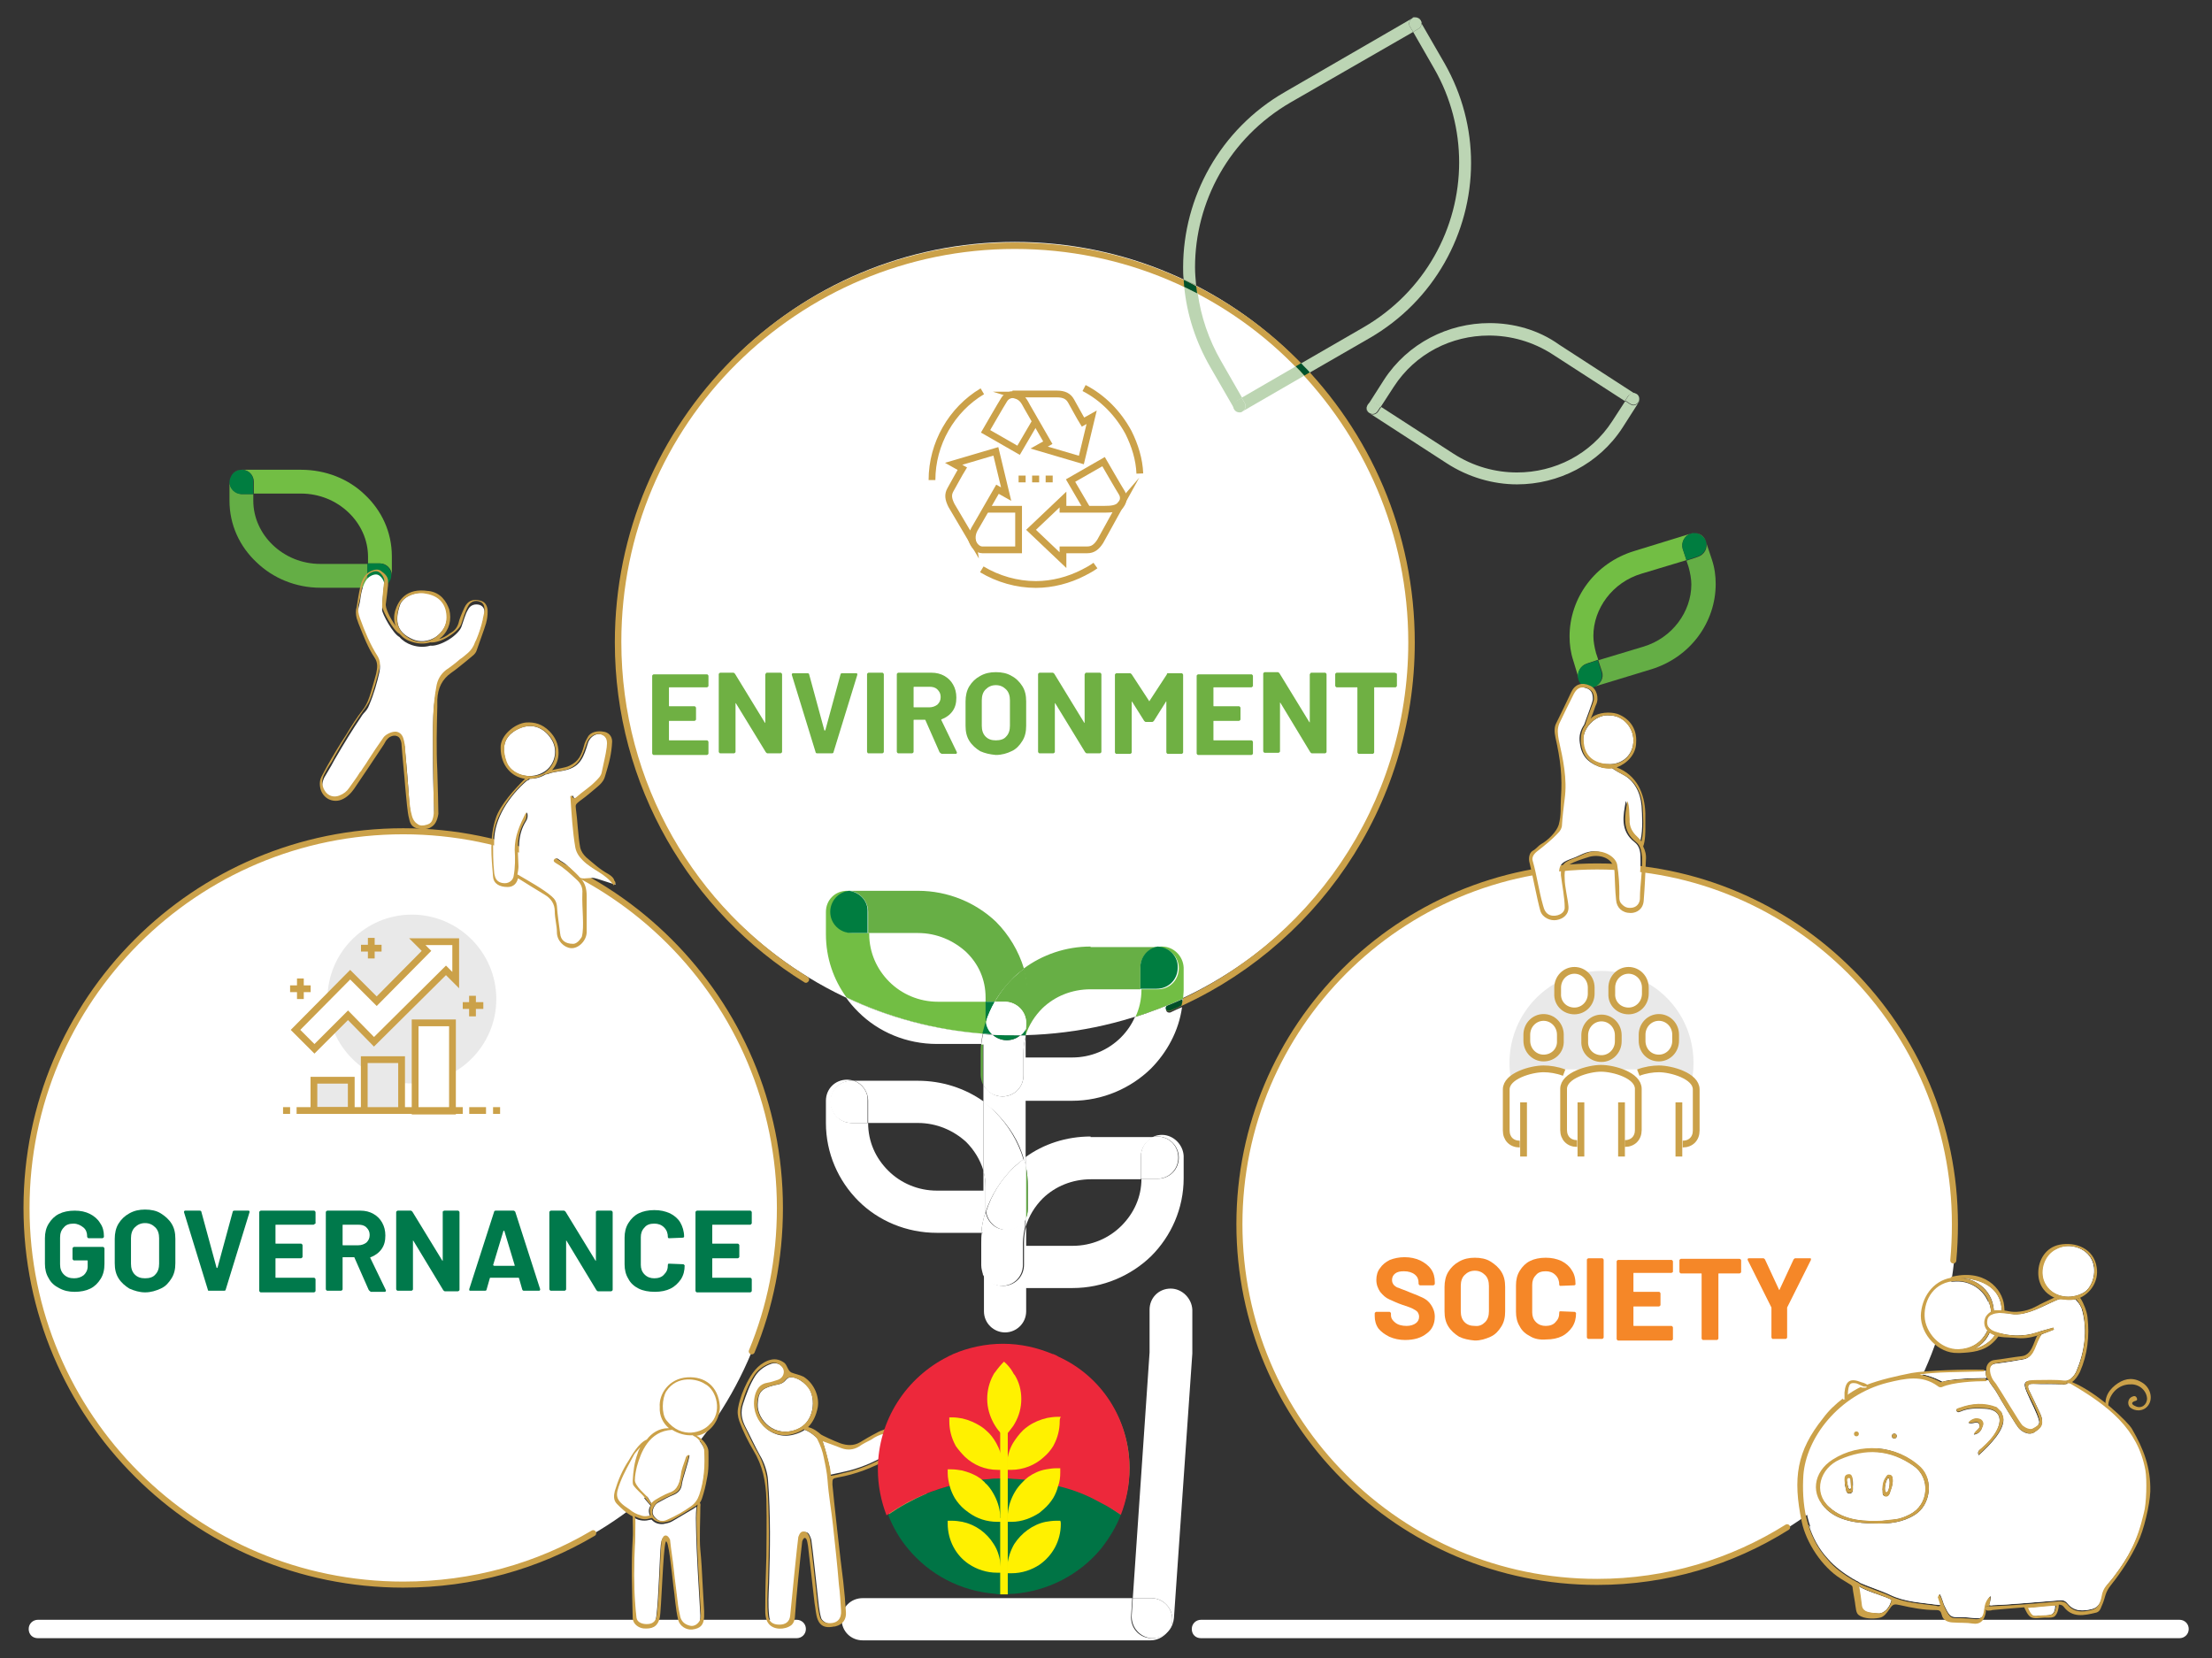 <?xml version="1.0" encoding="utf-8"?>
<!-- Generator: Adobe Illustrator 26.3.1, SVG Export Plug-In . SVG Version: 6.00 Build 0)  -->
<svg version="1.1" id="Layer_3" xmlns="http://www.w3.org/2000/svg" xmlns:xlink="http://www.w3.org/1999/xlink" x="0px" y="0px"
	 viewBox="0 0 408.7 306.4" style="enable-background:new 0 0 408.7 306.4;" xml:space="preserve">
<rect x="0" y="0" width="408.7" height="306.4" fill="#333333" stroke="none"/>
<style type="text/css">
	.st0{clip-path:url(#SVGID_00000093134599577436333030000004659301841563219633_);fill:#FFFFFF;}
	.st1{clip-path:url(#SVGID_00000093134599577436333030000004659301841563219633_);fill:#CBA149;}
	.st2{clip-path:url(#SVGID_00000093134599577436333030000004659301841563219633_);fill:#72BE44;}
	.st3{clip-path:url(#SVGID_00000093134599577436333030000004659301841563219633_);fill:#004F28;}
	.st4{clip-path:url(#SVGID_00000093134599577436333030000004659301841563219633_);fill:#67AF45;}
	.st5{clip-path:url(#SVGID_00000093134599577436333030000004659301841563219633_);fill:#007D40;}
	.st6{clip-path:url(#SVGID_00000093134599577436333030000004659301841563219633_);fill:#64AE45;}
	
		.st7{clip-path:url(#SVGID_00000093134599577436333030000004659301841563219633_);fill:none;stroke:#CBA149;stroke-width:1.117;stroke-linecap:round;}
	.st8{clip-path:url(#SVGID_00000093134599577436333030000004659301841563219633_);fill:#BCD5B4;}
	.st9{clip-path:url(#SVGID_00000093134599577436333030000004659301841563219633_);fill:#BCD5B2;}
	.st10{clip-path:url(#SVGID_00000093134599577436333030000004659301841563219633_);fill:#00522C;}
	.st11{fill:#FFFFFF;}
	.st12{clip-path:url(#SVGID_00000065068634737465391230000008093937000988217256_);fill:#FFFFFF;}
	.st13{clip-path:url(#SVGID_00000065068634737465391230000008093937000988217256_);fill:#CBA149;}
	.st14{clip-path:url(#SVGID_00000160168289224380245900000013866688809650778519_);fill:#FFFFFF;}
	.st15{clip-path:url(#SVGID_00000067918308440658668160000009966193062458025091_);fill:#FFFFFF;}
	.st16{clip-path:url(#SVGID_00000067918308440658668160000009966193062458025091_);fill:#CBA149;}
	.st17{clip-path:url(#SVGID_00000103975410615276181500000010648130111518066571_);fill:#CBA149;}
	.st18{clip-path:url(#SVGID_00000103975410615276181500000010648130111518066571_);fill:#72BE44;}
	.st19{clip-path:url(#SVGID_00000103975410615276181500000010648130111518066571_);fill:#007134;}
	.st20{clip-path:url(#SVGID_00000103975410615276181500000010648130111518066571_);fill:#E9E9E9;}
	.st21{fill:none;stroke:#CBA149;stroke-width:1.25;stroke-miterlimit:10;}
	.st22{fill:#E9E9E9;}
	.st23{clip-path:url(#SVGID_00000034053022324156872640000003143200415345941416_);fill:#FFFFFF;}
	
		.st24{clip-path:url(#SVGID_00000034053022324156872640000003143200415345941416_);fill:none;stroke:#CBA149;stroke-width:1.25;stroke-miterlimit:10;}
	.st25{clip-path:url(#SVGID_00000034053022324156872640000003143200415345941416_);fill:#E9E9E9;}
	.st26{clip-path:url(#SVGID_00000034053022324156872640000003143200415345941416_);fill:#007445;}
	.st27{clip-path:url(#SVGID_00000034053022324156872640000003143200415345941416_);fill:#ED283B;}
	.st28{clip-path:url(#SVGID_00000034053022324156872640000003143200415345941416_);fill:#FFF100;}
	.st29{fill:#00794B;}
	.st30{fill:#6FB043;}
	.st31{fill:#F58728;}
</style>
<g>
	<defs>
		<rect id="SVGID_1_" x="4.3" y="3.2" width="400" height="299.9"/>
	</defs>
	<clipPath id="SVGID_00000182499816046958118580000013373722860905559988_">
		<use xlink:href="#SVGID_1_"  style="overflow:visible;"/>
	</clipPath>
	<path style="clip-path:url(#SVGID_00000182499816046958118580000013373722860905559988_);fill:#FFFFFF;" d="M187.5,191.3
		c40.5,0,73.3-32.8,73.3-73.3S228,44.7,187.5,44.7s-73.3,32.8-73.3,73.3S147.1,191.3,187.5,191.3"/>
	<path style="clip-path:url(#SVGID_00000182499816046958118580000013373722860905559988_);fill:#CBA149;" d="M216.2,186.8
		c26.6-11.2,45.2-37.5,45.2-68.1c0-40.8-33.1-73.9-73.9-73.9c-40.8,0-73.9,33.1-73.9,73.9c0,26.5,14,49.8,35,62.8
		c0.3,0.2,0.6,0.1,0.8-0.2c0.2-0.3,0.1-0.6-0.2-0.8c-20.7-12.8-34.4-35.7-34.4-61.9c0-20.1,8.1-38.3,21.3-51.4
		C149.3,54.1,167.5,46,187.5,46c20.1,0,38.3,8.1,51.4,21.3s21.3,31.3,21.3,51.4c0,30.2-18.4,56-44.5,67.1c-0.3,0.1-0.4,0.4-0.3,0.7
		S215.9,186.9,216.2,186.8z"/>
	<path style="clip-path:url(#SVGID_00000182499816046958118580000013373722860905559988_);fill:#FFFFFF;" d="M216.3,238.1
		c-2.2,0-3.9,1.7-3.9,3.9v7.9l-3.1,45.4h3.4c2.2,0,3.9,1.8,3.9,3.9c0,0.7-0.2,1.3-0.4,1.8c0.4-0.6,0.6-1.2,0.7-2l3.4-48.9V242
		C220.2,239.9,218.4,238.1,216.3,238.1"/>
	<path style="clip-path:url(#SVGID_00000182499816046958118580000013373722860905559988_);fill:#FFFFFF;" d="M156.3,184.3
		c0.7,1,1.4,1.8,2.3,2.7c3.7,3.7,8.9,5.9,14.5,5.9h0h8.2c0.1-0.6,0.1-1.3,0.3-1.9C172.6,190.3,164.1,188,156.3,184.3 M218.5,184.5
		c-2.8,1.3-5.8,2.5-8.8,3.4c-0.6,1.4-1.5,2.7-2.6,3.8c-2.3,2.3-5.5,3.7-9,3.7h-8.6v-3.8c-0.3,1-0.4,2-0.4,3.1v4
		c0,2.2-1.7,3.9-3.9,3.9c-1.5,0-2.8-0.9-3.5-2.1v3.2c0.8,0.6,1.6,1.2,2.3,1.9c2.4,2.4,4.3,5.3,5.2,8.7c0.1-0.1,0.2-0.2,0.3-0.2
		v-10.7h8.6h0c5.6,0,10.8-2.3,14.5-5.9c3-3,5.2-7,5.8-11.4c-0.7,0.3-1.4,0.6-2.2,1c-0.1,0-0.1,0-0.2,0c-0.2,0-0.4-0.1-0.5-0.3
		c-0.1-0.3,0-0.6,0.3-0.7c0.9-0.4,1.8-0.8,2.8-1.2C218.5,184.5,218.5,184.5,218.5,184.5 M156.5,199.5c-2.2,0-3.9,1.7-3.9,3.9v4.1
		c0,5.6,2.3,10.7,6,14.4c3.7,3.7,8.9,5.9,14.5,5.9h0h8.2c0.1-1.3,0.4-2.6,0.8-3.9c0-0.2,0-0.4,0-0.5v-4c0-1.1-0.1-2.1-0.4-3.1v3.7
		h-8.6c-3.5,0-6.7-1.4-9-3.7c-2.3-2.3-3.7-5.3-3.7-8.8h-3c-2.2,0-3.9-1.8-3.9-3.9c0-2.2,1.7-3.9,3.9-3.9h0.5
		C157.4,199.6,156.9,199.5,156.5,199.5 M214.7,209.7c-0.5,0-1.1,0.1-1.5,0.3h0.7c2.2,0,3.9,1.8,3.9,3.9c0,2.2-1.7,3.9-3.9,3.9h-3
		c0,3.4-1.4,6.4-3.7,8.7c-2.3,2.3-5.5,3.7-9,3.7h-8.6v-3.6c-0.3,1-0.4,2-0.4,3.1v4c0,2.2-1.7,3.9-3.9,3.9c-1.5,0-2.8-0.9-3.5-2.1
		v6.8c0,2.2,1.8,3.9,3.9,3.9s3.9-1.7,3.9-3.9V238h8.6h0c5.6,0,10.8-2.3,14.5-5.9c3.7-3.7,6-8.8,6-14.4v-4.1
		C218.6,211.5,216.8,209.7,214.7,209.7"/>
	<path style="clip-path:url(#SVGID_00000182499816046958118580000013373722860905559988_);fill:#72BE44;" d="M156.5,164.6
		c-2.2,0-3.9,1.7-3.9,3.9v4.1c0,4.4,1.4,8.4,3.8,11.7c7.8,3.7,16.3,6,25.3,6.7c0.1-0.8,0.3-1.5,0.6-2.2c0-0.2,0-0.4,0-0.5v-3.2h-9
		c-3.5,0-6.7-1.4-9-3.7c-2.3-2.3-3.7-5.4-3.7-8.8v-0.2h-3c-2.2,0-3.9-1.8-3.9-3.9c0-2,1.5-3.7,3.5-3.9
		C156.8,164.6,156.6,164.6,156.5,164.6 M214.7,174.9c-0.3,0-0.5,0-0.7,0.1c2.1,0.1,3.8,1.8,3.8,3.9c0,2.2-1.7,3.9-3.9,3.9h-3v0.1
		c0,1.8-0.4,3.5-1.1,5c3-1,6-2.1,8.8-3.4c0-0.5,0.1-1,0.1-1.6v-4.1C218.6,176.6,216.8,174.9,214.7,174.9"/>
	<path style="clip-path:url(#SVGID_00000182499816046958118580000013373722860905559988_);fill:#004F28;" d="M218.5,184.6
		c-0.9,0.4-1.8,0.8-2.8,1.2c-0.3,0.1-0.4,0.4-0.3,0.7c0.1,0.2,0.3,0.3,0.5,0.3c0.1,0,0.1,0,0.2,0c0.7-0.3,1.5-0.6,2.2-1
		C218.4,185.4,218.5,185,218.5,184.6"/>
	<path style="clip-path:url(#SVGID_00000182499816046958118580000013373722860905559988_);fill:#67AF45;" d="M169.6,164.6
		L169.6,164.6h-12.3c-0.1,0-0.3,0-0.4,0c2,0.2,3.5,1.9,3.5,3.9v3.9h9.2c3.5,0,6.6,1.4,8.9,3.5c2.3,2.2,3.6,5.1,3.6,8.4v0.8h1.7
		c0.9-1.6,2.1-3.1,3.5-4.5c0.6-0.6,1.3-1.1,1.9-1.6c-1-3.3-2.8-6.3-5.2-8.7C180.3,166.8,175.2,164.6,169.6,164.6"/>
	<path style="clip-path:url(#SVGID_00000182499816046958118580000013373722860905559988_);fill:#007D40;" d="M156.9,164.6
		c-2,0.2-3.5,1.9-3.5,3.9c0,2.2,1.8,3.9,3.9,3.9h3v-3.9C160.4,166.5,158.9,164.9,156.9,164.6 M183.8,185.1h-1.7v3.2
		c0,0.2,0,0.4,0,0.5C182.6,187.5,183.1,186.3,183.8,185.1"/>
	<path style="clip-path:url(#SVGID_00000182499816046958118580000013373722860905559988_);fill:#64AE45;" d="M189.6,191.3
		C189.5,191.3,189.5,191.3,189.6,191.3l-0.1,0.3C189.5,191.5,189.5,191.4,189.6,191.3 M181.7,192.9h-0.4c-0.1,0.6-0.1,1.1-0.1,1.7v4
		c0,0.6,0.2,1.3,0.4,1.8V192.9z"/>
	<path style="clip-path:url(#SVGID_00000182499816046958118580000013373722860905559988_);fill:#67AF45;" d="M201.5,174.9
		c-4.6,0-8.9,1.5-12.4,4.1c0.5,1.7,0.7,3.5,0.7,5.3v4c0,0.6-0.2,1.3-0.4,1.8v1.2c0,0,0.1,0,0.1,0c0.6-1.9,1.7-3.6,3.1-5
		c2.3-2.2,5.4-3.5,8.9-3.5h9.2v-4c0-1.9,1.4-3.5,3.2-3.8c0,0-0.1,0-0.1,0H201.5z"/>
	<path style="clip-path:url(#SVGID_00000182499816046958118580000013373722860905559988_);fill:#FFFFFF;" d="M181.6,191.1
		c-0.1,0.6-0.2,1.2-0.3,1.9h0.4v7.5c0.6,1.3,2,2.1,3.5,2.1c2.2,0,3.9-1.7,3.9-3.9v-4c0-1.1,0.1-2.1,0.4-3.1v-0.3c-0.3,0-0.7,0-1,0
		c-0.7,0.6-1.5,0.9-2.5,0.9c-1,0-1.9-0.4-2.6-1C182.8,191.2,182.2,191.1,181.6,191.1"/>
	<path style="clip-path:url(#SVGID_00000182499816046958118580000013373722860905559988_);fill:#007D40;" d="M213.9,174.9
		c-1.8,0.3-3.2,1.9-3.2,3.8v4h3c2.2,0,3.9-1.7,3.9-3.9C217.7,176.7,216,175,213.9,174.9 M182.1,188.8c-0.2,0.7-0.4,1.5-0.6,2.2
		c0.6,0,1.2,0.1,1.8,0.1C182.7,190.6,182.3,189.8,182.1,188.8 M189.5,190.1c-0.2,0.5-0.6,0.9-1,1.2c0.3,0,0.7,0,1,0V190.1z"/>
	<path style="clip-path:url(#SVGID_00000182499816046958118580000013373722860905559988_);fill:#67AF45;" d="M189.2,179
		c-0.7,0.5-1.3,1.1-1.9,1.6c-1.4,1.3-2.5,2.8-3.5,4.5h1.8c0.1,0,0.1,0,0.2,0c2.1,0.1,3.8,1.8,3.8,3.9v1.1c0.3-0.5,0.4-1.1,0.4-1.8
		v-4C189.9,182.5,189.7,180.7,189.2,179"/>
	<path style="clip-path:url(#SVGID_00000182499816046958118580000013373722860905559988_);fill:#007D40;" d="M183.4,191.2
		c0.7,0.6,1.6,1,2.6,1c0.9,0,1.8-0.3,2.5-0.9c-0.3,0-0.6,0-1,0C186.2,191.3,184.8,191.3,183.4,191.2"/>
	<path style="clip-path:url(#SVGID_00000182499816046958118580000013373722860905559988_);fill:#FFFFFF;" d="M185.6,185.1h-1.8
		c-0.7,1.2-1.2,2.4-1.6,3.7c0.1,0.9,0.6,1.8,1.2,2.4c1.4,0.1,2.8,0.1,4.2,0.1c0.3,0,0.6,0,1,0c0.4-0.3,0.7-0.7,1-1.2V189
		c0-2.1-1.7-3.8-3.8-3.9C185.7,185.1,185.6,185.1,185.6,185.1"/>
	<path style="clip-path:url(#SVGID_00000182499816046958118580000013373722860905559988_);fill:#FFFFFF;" d="M169.6,199.7
		L169.6,199.7h-11.8c1.5,0.5,2.6,2,2.6,3.7v4.1c0,0,0,0,0,0h9.2c3.5,0,6.6,1.4,8.9,3.5c1.5,1.5,2.6,3.3,3.2,5.3v-12.8
		C178.3,201.1,174.1,199.7,169.6,199.7"/>
	<path style="clip-path:url(#SVGID_00000182499816046958118580000013373722860905559988_);fill:#FFFFFF;" d="M157.8,199.7h-0.5
		c-2.2,0-3.9,1.7-3.9,3.9c0,2.2,1.8,3.9,3.9,3.9h3c0,0,0,0,0,0v-4.1C160.4,201.7,159.3,200.3,157.8,199.7 M181.7,203.6v12.8
		c0.3,1,0.4,2,0.4,3.1v4c0,0.2,0,0.4,0,0.5c1-3.1,2.8-5.9,5.1-8.2c0.6-0.6,1.3-1.1,1.9-1.6c-1-3.3-2.8-6.3-5.2-8.7
		C183.2,204.8,182.5,204.1,181.7,203.6"/>
	<path style="clip-path:url(#SVGID_00000182499816046958118580000013373722860905559988_);fill:#FFFFFF;" d="M201.5,210
		c-4.5,0-8.7,1.4-12,3.8v1.5c0.3,1.3,0.4,2.7,0.4,4.1v4c0,0.6-0.2,1.3-0.4,1.8v1.5c0.6-2,1.7-3.8,3.2-5.3c2.3-2.2,5.4-3.5,8.9-3.5
		h9.2c0,0,0-0.1,0-0.1v-4.1c0-1.6,1-3,2.4-3.6H201.5z M181.7,227.8h-0.3c-0.1,0.6-0.1,1.3-0.1,2v4c0,0.6,0.2,1.3,0.4,1.8V227.8z"/>
	<path style="clip-path:url(#SVGID_00000182499816046958118580000013373722860905559988_);fill:#FFFFFF;" d="M213.2,210
		c-1.4,0.6-2.4,2-2.4,3.6v4.1c0,0,0,0.1,0,0.1h3c2.2,0,3.9-1.7,3.9-3.9c0-2.2-1.7-3.9-3.9-3.9H213.2z M189.5,213.9
		c-0.1,0.1-0.2,0.2-0.3,0.2c0.1,0.4,0.2,0.8,0.3,1.3V213.9z M182.1,223.9c-0.4,1.2-0.7,2.5-0.8,3.9h0.3v7.7c0.6,1.3,2,2.1,3.5,2.1
		c2.2,0,3.9-1.7,3.9-3.9v-4c0-1.1,0.2-2.1,0.4-3.1v-1.5c-0.6,1.3-2,2.1-3.5,2.1C184,227.3,182.4,225.8,182.1,223.9"/>
	<path style="clip-path:url(#SVGID_00000182499816046958118580000013373722860905559988_);fill:#64AE45;" d="M189.5,215.4v8.5v1.3
		c0.3-0.5,0.4-1.1,0.4-1.8v-4C189.9,218,189.8,216.7,189.5,215.4"/>
	<path style="clip-path:url(#SVGID_00000182499816046958118580000013373722860905559988_);fill:#FFFFFF;" d="M189.2,214.1
		c-0.7,0.5-1.3,1.1-1.9,1.6c-2.3,2.2-4.1,5-5.1,8.2c0.3,1.9,1.9,3.4,3.9,3.4c1.5,0,2.8-0.9,3.5-2.1v-1.3v-8.5
		C189.4,214.9,189.3,214.5,189.2,214.1"/>
	<path style="clip-path:url(#SVGID_00000182499816046958118580000013373722860905559988_);fill:#FFFFFF;" d="M209.2,295.3h-49.8
		c-2.2,0-3.9,1.7-3.9,3.9c0,2.2,1.7,3.9,3.9,3.9h53.2c1.5,0,2.8-0.9,3.5-2.1c-0.7,1-1.9,1.7-3.2,1.7c-0.1,0-0.2,0-0.3,0
		c-2.2-0.1-3.8-2-3.6-4.2L209.2,295.3z"/>
	<path style="clip-path:url(#SVGID_00000182499816046958118580000013373722860905559988_);fill:#FFFFFF;" d="M212.7,295.3h-3.4
		l-0.2,3.2c-0.1,2.2,1.5,4,3.6,4.2c0.1,0,0.2,0,0.3,0c1.3,0,2.5-0.7,3.2-1.7c0.3-0.5,0.4-1.2,0.4-1.8
		C216.6,297,214.8,295.3,212.7,295.3"/>
	<path style="clip-path:url(#SVGID_00000182499816046958118580000013373722860905559988_);fill:#CBA149;" d="M185.9,248.5
		c-0.1,0-0.2,0-0.3,0c0.3,0,0.5,0,0.8,0C186.2,248.6,186.1,248.5,185.9,248.5 M184.8,248.6c-6,0.3-11.4,2.7-15.4,6.5
		c-4.3,4.1-6.9,9.8-6.9,16.1c0,6.3,2.7,12,6.9,16.1c4,3.8,9.4,6.3,15.4,6.5c-1.9-0.2-3.4-1.9-3.4-3.9c0-2.2,1.7-3.9,3.9-3.9
		c0.1,0,0.2,0,0.3,0c-4.2-0.1-8-1.8-10.8-4.4c-2.8-2.7-4.5-6.4-4.5-10.4c0-4.1,1.7-7.7,4.5-10.4c2.8-2.6,6.5-4.3,10.8-4.4
		c-0.1,0-0.2,0-0.3,0c-2.2,0-3.9-1.7-3.9-3.9C181.3,250.4,182.8,248.8,184.8,248.6 M186.4,293.8c-0.3,0-0.5,0-0.8,0
		c0.1,0,0.2,0,0.3,0h0C186.1,293.8,186.2,293.8,186.4,293.8"/>
	<path style="clip-path:url(#SVGID_00000182499816046958118580000013373722860905559988_);fill:#FFFFFF;" d="M139.5,198.3
		c-13.8-35.9-54.1-53.8-89.9-40c-35.9,13.8-53.8,54.1-40,90s54.1,53.8,89.9,40C135.4,274.4,153.3,234.2,139.5,198.3"/>
	
		<path style="clip-path:url(#SVGID_00000182499816046958118580000013373722860905559988_);fill:none;stroke:#CBA149;stroke-width:1.117;stroke-linecap:round;" d="
		M138.9,249.7c3.4-8.2,5.2-17.1,5.2-26.5c0-38.5-31.2-69.6-69.6-69.6c-38.5,0-69.6,31.2-69.6,69.6c0,38.5,31.2,69.6,69.6,69.6
		c12.8,0,24.8-3.4,35.1-9.5"/>
	<path style="clip-path:url(#SVGID_00000182499816046958118580000013373722860905559988_);fill:#FFFFFF;" d="M357,202.5
		c-13.1-34.1-51.4-51.2-85.5-38.1c-34.1,13.1-51.2,51.4-38.1,85.5c13.1,34.1,51.4,51.2,85.5,38.1C353,274.9,370.1,236.6,357,202.5"
		/>
	
		<path style="clip-path:url(#SVGID_00000182499816046958118580000013373722860905559988_);fill:none;stroke:#CBA149;stroke-width:1.117;stroke-linecap:round;" d="
		M360.9,232.9c0.2-2.2,0.3-4.4,0.3-6.7c0-36.5-29.6-66.1-66.1-66.1c-36.5,0-66.1,29.6-66.1,66.1s29.6,66.1,66.1,66.1
		c12.9,0,24.9-3.7,35.1-10.1"/>
	<path style="clip-path:url(#SVGID_00000182499816046958118580000013373722860905559988_);fill:#FFFFFF;" d="M109.5,162.2
		c0.7,0,3.9,1.3,4.3,1.2c-1.5-1.8-4.3-2.7-5.9-4.4c-0.7-0.7-1.2-1.4-1.4-2.4c-0.5-2.8-0.7-6.3-0.9-9.2c0-0.3,0.3-0.5,0.3-0.3
		c0.2,0.7,0.6,0.4,0.8,0.2c1.2-1,2.3-1.7,3.4-2.8c0.6-0.5,1.2-1.1,1.3-1.9c0.3-1.5,0.7-3,0.9-4.5c0.1-0.9,0.1-2-1.1-2.4
		c-0.9-0.3-2.2,0.3-2.6,1.7c-0.7,2.3-1.3,4.1-3.7,4.8c-0.9,0.3-2.7,0.4-3.6,0.8c-0.1,0-0.3,0.1-0.5,0.1c-0.8,0.5-1.8,0.8-2.9,0.8
		c-0.1,0.2-0.4,0.3-0.6,0.4c-3.2,2.8-6,6.9-6,11.2c0,1.7-0.1,3.9,0.2,5.6c0.1,0.3,0.1,0.7,0.2,1c0.3,0.8,1,1.1,1.8,1.1
		c0.8,0,1.4-0.6,1.6-1.3c0.3-1.6,0.2-3.3,0.2-4.9c-0.1-2.5,0.9-4.5,2.1-6.9c0.2,0.8,0,1.3-0.2,1.6c-1.7,2.7-1.3,5.4-1.2,8.4
		c0,0.4-0.1,1-0.2,1.5c0.1,0,0.3,0.1,0.4,0.2c1.7,1,4.4,2.5,5.9,3.8c0.6,0.5,0.9,1,1,1.8c0.2,1.7,0.5,3.4,0.6,5.1
		c0.1,1.2,0.8,1.9,2.4,1.9c0.9,0,1.6-1.3,1.6-1.3c0.5-1.8,0-5.3,0.1-8c0-1.1-0.4-1.9-1.1-2.6c-1.1-1.1-2.3-2.1-3.6-2.9
		c-0.3-0.2-0.8-0.4-0.5-0.8c0.3-0.4,0.6,0,0.9,0.2c1.5,0.9,2.2,1.7,3.4,2.9C107.1,162.6,108.8,162.2,109.5,162.2"/>
	<path style="clip-path:url(#SVGID_00000182499816046958118580000013373722860905559988_);fill:#FFFFFF;" d="M102,136.8
		c-0.6-1.1-2.8-3.9-6.5-2c-1.4,0.8-3.2,2.3-2,5.9c0.9,2.5,4.3,3.4,6.7,2.1C102.4,141.7,103.2,138.9,102,136.8"/>
	<path style="clip-path:url(#SVGID_00000182499816046958118580000013373722860905559988_);fill:#CBA149;" d="M112.4,161.5
		c-1.5-0.8-2.8-2-4.1-3.1c-0.5-0.5-0.9-1-1.1-1.8c-0.4-2.1-0.5-5.1-0.8-7.2c-0.1-0.7,0-0.8,0.6-1.3c0.7-0.5,1.6-1.2,2.3-1.8
		c1-0.9,2.2-1.6,2.5-2.9c0.7-2.3,1.2-4,1.3-6.4c0-1-0.7-1.7-1.6-1.8c-1-0.2-2.4,0-2.9,1c-0.3,0.5-0.6,1.1-0.7,1.6
		c-0.5,1.8-1,2.9-2.7,3.7c-0.8,0.4-2.1,0.5-3.2,0.8c0.8-0.9,1.2-2,1.2-3.2c0-1.6-0.6-2.9-1.7-4c-1.3-1.3-2.7-1.7-4.3-1.6
		c-2.1,0.2-4.8,2.4-4.7,4.7c0,3.3,2.1,5.4,4.5,5.7v0c-1.8,1.8-4.6,4.8-5.4,7.3c-1.2,3.6-0.8,7.2-0.5,10.8c0.1,1.3,1.2,1.9,2.7,1.9
		c1.1,0,1.7-0.7,1.9-1.6l0.2,0.1c1.3,0.8,3.5,2.2,4.7,2.9c1.2,0.7,1.9,1.7,1.9,3.1c0,1.3,0.4,2.6,0.4,3.9c0,1.5,1.3,2.8,2.6,2.9
		c1.4,0.1,2.9-1.4,2.9-3c0,0,0-4.2,0-6.6c0-1.4-0.3-2.4-1.1-3.3c-1.2-1.3-2.5-2.4-4-3.3c-0.3-0.2-0.6-0.6-0.9-0.2
		c-0.3,0.4,0.2,0.6,0.5,0.8c1.4,0.8,2.5,1.9,3.6,2.9c0.8,0.7,1.2,1.5,1.1,2.6c-0.1,2.7,0.4,6.2-0.1,8c0,0-0.7,1.3-1.6,1.3
		c-1.5,0-2.3-0.7-2.4-1.9c-0.2-1.7-0.5-3.4-0.6-5.1c-0.1-0.8-0.4-1.3-1-1.8c-1.5-1.3-4.2-2.8-5.9-3.8c-0.1-0.1-0.3-0.2-0.4-0.2
		c0.1-0.5,0.2-1.1,0.2-1.5c-0.1-3-0.5-5.7,1.2-8.4c0.2-0.3,0.4-0.8,0.2-1.6c-1.2,2.4-2.1,4.4-2.1,6.9c0.1,1.6,0.1,3.3-0.2,4.9
		c-0.1,0.7-0.8,1.3-1.6,1.3c-0.8,0-1.5-0.3-1.8-1.1c-0.1-0.3-0.2-0.7-0.2-1c-0.2-1.7-0.2-3.9-0.2-5.6c0-4.3,2.9-8.4,6-11.2
		c0.2-0.1,0.5-0.2,0.6-0.4c1.1,0,2.1-0.3,2.9-0.8c0.2,0,0.4-0.1,0.5-0.1c0.9-0.4,2.7-0.5,3.6-0.8c2.4-0.8,2.9-2.5,3.7-4.8
		c0.4-1.4,1.8-2,2.6-1.7c1.3,0.4,1.2,1.5,1.1,2.4c-0.2,1.5-0.6,3-0.9,4.5c-0.1,0.8-0.8,1.4-1.3,1.9c-1.1,1.1-2.3,1.8-3.4,2.8
		c-0.2,0.2-0.6,0.4-0.8-0.2c-0.1-0.2-0.4,0-0.3,0.3c0.2,2.9,0.4,6.3,0.9,9.2c0.2,1,0.7,1.7,1.4,2.4c1.8,1.8,4.2,2.4,5.7,4.6
		c0.5-0.5,0.3-0.6,0.1-0.9C113.4,162.2,112.9,161.8,112.4,161.5 M93.6,140.7c-1.3-3.6,0.5-5.2,2-5.9c3.6-1.9,5.9,0.9,6.5,2
		c1.2,2.1,0.4,4.9-1.7,6.1C97.9,144.1,94.4,143.1,93.6,140.7"/>
	<path style="clip-path:url(#SVGID_00000182499816046958118580000013373722860905559988_);fill:#72BE44;" d="M55.6,86.8L55.6,86.8
		H44.7c1.2,0,2.2,1,2.2,2.2v2.2h8.7c3.4,0,6.5,1.3,8.8,3.5c2.2,2.1,3.6,5,3.6,8.2v1.2h2.2c1.2,0,2.2,1,2.2,2.2c0,1.2-1,2.2-2.2,2.2
		h0c0,0,0,0,0,0c1.2,0,2.2-1,2.2-2.2v-3.5c0-4.5-1.9-8.5-5-11.4C64.4,88.5,60.2,86.8,55.6,86.8 M42.8,87.7c-0.2,0.4-0.4,0.8-0.4,1.3
		C42.4,88.5,42.6,88.1,42.8,87.7"/>
	<path style="clip-path:url(#SVGID_00000182499816046958118580000013373722860905559988_);fill:#64AE45;" d="M44.6,86.8
		c-0.8,0-1.4,0.4-1.8,1C43.2,87.2,43.9,86.8,44.6,86.8L44.6,86.8C44.7,86.8,44.7,86.8,44.6,86.8 M42.4,89L42.4,89 M42.4,89v3.5
		c0,4.5,1.9,8.5,5,11.4c3,2.9,7.2,4.7,11.8,4.7h0h10.9c-1.2,0-2.2-1-2.2-2.2v-2.2h-8.7c-3.4,0-6.5-1.3-8.8-3.5
		c-2.2-2.1-3.6-5-3.6-8.2v-1.2h-2.2C43.4,91.2,42.4,90.2,42.4,89"/>
	<path style="clip-path:url(#SVGID_00000182499816046958118580000013373722860905559988_);fill:#007D40;" d="M44.7,86.8L44.7,86.8
		c-0.8,0-1.5,0.4-1.9,1c-0.2,0.4-0.4,0.8-0.4,1.3c0,1.2,1,2.2,2.2,2.2h2.2V89C46.9,87.8,45.9,86.8,44.7,86.8 M67.9,104.1v2.2
		c0,1.2,1,2.2,2.2,2.2h0c1.2,0,2.2-1,2.2-2.2c0-1.2-1-2.2-2.2-2.2H67.9z"/>
	<path style="clip-path:url(#SVGID_00000182499816046958118580000013373722860905559988_);fill:#72BE44;" d="M313.1,98.5L313.1,98.5
		c1,0,1.8,0.6,2.1,1.6C314.9,99.2,314,98.5,313.1,98.5 M312.4,98.6l-10.4,3.2c-7.3,2.2-12,8.7-12,15.8c0,1.5,0.2,3,0.7,4.5l1,3.3
		c-0.3-1.2,0.3-2.4,1.5-2.8l2.1-0.7l-0.4-1.2c-0.3-1.1-0.5-2.2-0.5-3.2c0-5,3.5-9.9,8.9-11.5l8.3-2.5l-0.7-2.1
		C310.6,100.2,311.2,99,312.4,98.6"/>
	<path style="clip-path:url(#SVGID_00000182499816046958118580000013373722860905559988_);fill:#64AE45;" d="M313.1,98.5
		c-0.2,0-0.4,0-0.7,0.1c0,0,0,0,0,0l0,0C312.6,98.6,312.8,98.5,313.1,98.5z M315.2,100.1L315.2,100.1c0.4,1.2-0.3,2.4-1.5,2.8
		l-2.1,0.7l0.4,1.2c0.3,1.1,0.5,2.2,0.5,3.2c0,5-3.5,9.9-8.9,11.5l-8.3,2.5l0.7,2.1c0.4,1.2-0.3,2.4-1.5,2.8
		c-0.2,0.1-0.4,0.1-0.7,0.1c-1,0-1.8-0.6-2.1-1.6l0,0c0,0,0,0,0,0c0.3,1,1.2,1.6,2.1,1.6c0.2,0,0.4,0,0.7-0.1l10.5-3.2
		c7.3-2.2,12-8.7,12-15.8c0-1.5-0.2-3-0.7-4.5L315.2,100.1z"/>
	<path style="clip-path:url(#SVGID_00000182499816046958118580000013373722860905559988_);fill:#007D40;" d="M313.1,98.5
		c-0.2,0-0.4,0-0.7,0.1l0,0c-1.2,0.4-1.8,1.6-1.5,2.8l0.7,2.1l2.1-0.7c1.2-0.4,1.8-1.6,1.5-2.8C314.9,99.2,314,98.5,313.1,98.5
		 M295.2,122l-2.1,0.7c-1.2,0.4-1.8,1.6-1.5,2.8l0,0c0.3,1,1.2,1.6,2.1,1.6c0.2,0,0.4,0,0.7-0.1c1.2-0.4,1.8-1.6,1.5-2.8L295.2,122z
		"/>
	<path style="clip-path:url(#SVGID_00000182499816046958118580000013373722860905559988_);fill:#BCD5B4;" d="M260.9,3.4L237.4,17
		c-12,6.9-18.8,19.5-18.8,32.4c0,0.7,0,1.5,0.1,2.2c0.8,0.4,1.6,0.8,2.3,1.1c-0.1-1.1-0.2-2.2-0.2-3.3c0-12.1,6.3-23.9,17.7-30.5
		l22.6-13l-0.6-1C260.2,4.4,260.4,3.7,260.9,3.4"/>
	<path style="clip-path:url(#SVGID_00000182499816046958118580000013373722860905559988_);fill:#BCD5B2;" d="M218.7,51.6
		c0,0,0,0.1,0,0.1c0.8,0.4,1.6,0.7,2.3,1.1c0,0,0-0.1,0-0.1C220.2,52.4,219.4,52,218.7,51.6 M218.8,53c0.5,5.1,2.1,10.1,4.8,14.8
		l4.5,7.8c0.2,0.4,0.6,0.6,1,0.6c0.2,0,0.4,0,0.6-0.1c0,0,0,0,0,0l0,0c-0.2,0.1-0.4,0.1-0.6,0.1c-0.4,0-0.8-0.2-1-0.6
		c-0.3-0.5-0.1-1.2,0.4-1.5l1-0.6l-3.9-6.8c-2.3-4-3.7-8.2-4.3-12.5C220.4,53.8,219.6,53.4,218.8,53"/>
	<path style="clip-path:url(#SVGID_00000182499816046958118580000013373722860905559988_);fill:#00522C;" d="M218.7,51.7
		c0,0.4,0.1,0.9,0.1,1.3c0.8,0.4,1.6,0.8,2.4,1.2c-0.1-0.4-0.1-0.9-0.2-1.3C220.2,52.4,219.5,52.1,218.7,51.7"/>
	<path style="clip-path:url(#SVGID_00000182499816046958118580000013373722860905559988_);fill:#BCD5B4;" d="M261.5,3.2
		c-0.2,0-0.4,0-0.6,0.1c0,0,0,0,0,0l0,0C261.1,3.3,261.3,3.2,261.5,3.2c0.4,0,0.8,0.2,1,0.6c0.3,0.5,0.1,1.2-0.4,1.5l-1,0.6l3.9,6.8
		c3.1,5.4,4.6,11.4,4.6,17.3c0,12.1-6.3,23.9-17.7,30.5l-11.6,6.7c0.5,0.5,1.1,1.1,1.6,1.7l11.1-6.4c12-6.9,18.8-19.5,18.8-32.4
		c0-6.3-1.6-12.6-4.9-18.4l-4.5-7.8C262.2,3.4,261.9,3.2,261.5,3.2"/>
	<path style="clip-path:url(#SVGID_00000182499816046958118580000013373722860905559988_);fill:#BCD5B2;" d="M239.4,67.7l-10,5.8
		l0.6,1c0.3,0.5,0.1,1.2-0.4,1.5l11.4-6.6C240.5,68.8,239.9,68.2,239.4,67.7"/>
	<path style="clip-path:url(#SVGID_00000182499816046958118580000013373722860905559988_);fill:#00522C;" d="M240.4,67.1l-1,0.6
		c0.5,0.5,1.1,1.1,1.6,1.7l1-0.6C241.5,68.2,240.9,67.7,240.4,67.1"/>
	<path style="clip-path:url(#SVGID_00000182499816046958118580000013373722860905559988_);fill:#BCD5B4;" d="M261.5,3.2
		c-0.2,0-0.4,0-0.6,0.2l0,0c-0.5,0.3-0.7,1-0.4,1.5l0.6,1l1-0.6c0.5-0.3,0.7-1,0.4-1.5C262.2,3.4,261.9,3.2,261.5,3.2"/>
	<path style="clip-path:url(#SVGID_00000182499816046958118580000013373722860905559988_);fill:#BCD5B2;" d="M229.4,73.5l-1,0.6
		c-0.5,0.3-0.7,1-0.4,1.5c0.2,0.4,0.6,0.6,1,0.6c0.2,0,0.4,0,0.6-0.2l0,0c0.5-0.3,0.7-1,0.4-1.5L229.4,73.5z"/>
	<path style="clip-path:url(#SVGID_00000182499816046958118580000013373722860905559988_);fill:#BCD5B4;" d="M302.4,72.8L302.4,72.8
		c0.5,0.3,0.7,1,0.3,1.6c-0.2,0.3-0.6,0.5-0.9,0.5c-0.2,0-0.4-0.1-0.6-0.2l-0.9-0.6l-2.4,3.7c-4,6.2-10.7,9.5-17.6,9.5
		c-4,0-8.1-1.1-11.8-3.5l-13.3-8.6l-0.6,0.9c-0.2,0.3-0.6,0.5-0.9,0.5c-0.2,0-0.4-0.1-0.6-0.2l14.2,9.2c4,2.6,8.6,3.9,13,3.9h0h0
		c7.6,0,15.1-3.7,19.5-10.5l3-4.7C303.1,73.8,302.9,73.1,302.4,72.8C302.4,72.8,302.4,72.8,302.4,72.8"/>
	<path style="clip-path:url(#SVGID_00000182499816046958118580000013373722860905559988_);fill:#BCD5B4;" d="M275.2,59.7
		c-7.6,0-15.1,3.7-19.5,10.5l-3,4.7c-0.3,0.5-0.2,1.2,0.3,1.5c0,0,0,0,0,0l0,0c-0.5-0.3-0.7-1-0.3-1.5c0.2-0.3,0.6-0.5,0.9-0.5
		c0.2,0,0.4,0.1,0.6,0.2l0.9,0.6l2.4-3.7c4-6.2,10.7-9.5,17.6-9.5c4,0,8.1,1.1,11.8,3.5l13.3,8.6l0.6-0.9c0.2-0.3,0.6-0.5,0.9-0.5
		c0.2,0,0.4,0.1,0.6,0.2l-14.2-9.2C284.2,60.9,279.6,59.7,275.2,59.7L275.2,59.7L275.2,59.7z"/>
	<path style="clip-path:url(#SVGID_00000182499816046958118580000013373722860905559988_);fill:#BCD5B4;" d="M301.8,72.6
		c-0.4,0-0.7,0.2-0.9,0.5l-0.6,0.9l0.9,0.6c0.2,0.1,0.4,0.2,0.6,0.2c0.4,0,0.7-0.2,0.9-0.5c0.3-0.5,0.2-1.2-0.3-1.5l0,0
		C302.2,72.7,302,72.6,301.8,72.6 M253.6,74.3c-0.4,0-0.7,0.2-0.9,0.5c-0.3,0.5-0.2,1.2,0.3,1.5l0,0c0.2,0.1,0.4,0.2,0.6,0.2
		c0.4,0,0.7-0.2,0.9-0.5l0.6-0.9l-0.9-0.6C254,74.4,253.8,74.3,253.6,74.3"/>
	<path style="clip-path:url(#SVGID_00000182499816046958118580000013373722860905559988_);fill:#FFFFFF;" d="M76.2,118.1
		c1.3,0.6,2.9,0.5,4.3-0.4c1.3-0.9,2.1-2.2,2.1-3.7c0-2.4-1.4-4-3.8-4.4c-1.7-0.4-4.3,0.5-4.9,2.2C72.8,115,73.5,116.9,76.2,118.1"
		/>
	<path style="clip-path:url(#SVGID_00000182499816046958118580000013373722860905559988_);fill:#FFFFFF;" d="M82.4,124.4
		c0.9-0.7,1.7-1.4,2.6-2c0.5-0.4,0.9-0.8,1.4-1.1c0.7-0.5,1.1-1.2,1.4-2.1l0.2-0.4c0.4-1.2,0.8-2.5,1.2-3.7l0-0.1
		c0.1-0.5,0.2-1,0.3-1.4c0.1-0.9-0.1-1.5-0.8-1.8c-0.9-0.3-1.8,0-2.2,0.8c-0.3,0.5-0.5,1-0.7,1.6c-0.1,0.2-0.1,0.4-0.2,0.6
		c-0.1,0.3-0.2,0.6-0.3,0.9c-0.2,0.7-1.1,1.7-2.4,2.5c-1.3,0.8-2.6,1.2-3.4,1.1c-1,0.3-2.2,0.3-3.4-0.1c-0.9-0.3-1.7-0.8-2.3-1.5
		c-1.2-0.6-3.2-4.3-3.2-5c0-0.6,0.2-3.7,0.4-4.6c0.1-0.7-0.6-1.7-1.2-1.9c-0.6-0.2-1.5,0.2-2,0.8c-0.4,0.5-0.7,1.2-0.9,2
		c-0.2,0.7-0.3,1.5-0.4,2.2c-0.1,0.4-0.2,0.9-0.3,1.3c-0.2,0.7-0.1,1.5,0.3,2.3c1,2.5,2,4.9,3.3,7.1c0.4,0.6,0.5,1.3,0.3,2.3
		c-0.4,1.8-1,4-1.9,6.1c-0.2,0.6-0.6,1.1-1,1.5c-0.2,0.2-0.3,0.4-0.5,0.7c-1.5,2.2-3.1,4.8-4.9,7.9c-0.2,0.4-0.4,0.7-0.6,1.1
		c-0.4,0.7-0.9,1.5-1.3,2.2c-0.5,1.1-0.5,2.1,0.1,3c0.6,1,1.7,1.3,2.7,0.9c0.8-0.3,1.3-0.8,1.8-1.4c0.7-1,1.3-2,2-2.9l0.2-0.2
		c0.4-0.7,0.9-1.3,1.3-2c0.9-1.4,1.9-2.9,2.9-4.3c0.4-0.6,1.4-1,2.1-1l0.2,0c0.7,0.1,1.2,0.6,1.4,1.5c0,0.1,0.1,0.3,0.1,0.4
		c0.1,0.2,0.1,0.4,0.1,0.6c0.3,2.9,0.6,6.4,0.8,9.8c0.1,1.1,0.2,2.1,0.5,3.2c0.2,0.8,0.6,1.3,1.1,1.6c0.5,0.2,1,0.3,1.6,0.1
		c0.4-0.1,0.8-0.3,1-0.7c0.4-0.9,0.5-1.8,0.4-2.6c0-1.1,0-2.2-0.1-3.3c-0.1-3.2-0.1-6.6-0.1-9.8v-0.3c0-2.6,0-5.4,0.5-8
		C80.8,126.2,81.4,125.2,82.4,124.4"/>
	<path style="clip-path:url(#SVGID_00000182499816046958118580000013373722860905559988_);fill:#CBA149;" d="M90.1,113
		c0-1.1-0.5-1.8-1.3-2c-1.4-0.4-2.4,0-3,1.3c-0.5,1.1-0.9,2-1.1,2.9c-0.3,0.9-0.8,1.4-1.5,1.8c-0.1,0-0.2,0.1-0.3,0.2
		c-0.4,0.3-1.1,0.7-1.8,0.9c0.2-0.1,0.3-0.3,0.5-0.4c1.4-1.3,1.9-3.2,1.4-5.1c-0.5-1.4-1.5-3.1-3.8-3.4l-0.1,0
		c-4-0.6-5.5,1.7-6.1,3.7c-0.2,0.7-0.3,1.8,0.1,2.8c-1-1.5-2-3.4-1.8-4.2c0.1-0.7,0.3-2.4,0.4-3.4c0-0.2,0-0.3,0-0.5
		c0.1-1-0.6-1.6-1.3-2.1c-0.5-0.4-1.2-0.3-2,0.1c-1,0.5-1.5,1.5-1.8,2.7c-0.3,1.3-0.5,2.6-0.7,3.9l-0.1,0.4c-0.1,0.7,0,1.5,0.3,2.2
		c0.1,0.3,0.2,0.6,0.3,0.8c0.8,2,1.6,4.1,2.8,5.9c0.7,1,0.5,2,0.3,3c-0.3,1.1-0.6,2.2-1,3.5c-0.3,1-0.7,2.2-1.5,3.2
		c-1.1,1.4-2.1,3-3,4.5c-0.3,0.5-0.6,0.9-0.9,1.4c-1.2,1.9-2.5,4.1-3.7,6.4c-0.3,0.6-0.4,1.3-0.2,2.2c0.2,0.8,0.7,1.5,1.4,1.9
		c0.7,0.4,1.6,0.5,2.4,0.2c1.1-0.4,1.9-1.3,2.4-2c0.9-1.3,1.8-2.7,2.7-4c0.3-0.4,0.5-0.8,0.8-1.2c0.7-1,1.3-2,2-3l0.4-0.7
		c0.3-0.4,0.6-0.7,0.9-0.8c0.6-0.3,1.4-0.2,1.7,0.4c0.2,0.4,0.3,0.8,0.3,1.2c0.2,2.7,0.5,5.3,0.7,8l0.3,3.1c0.1,0.9,0.2,1.8,0.4,2.5
		c0.2,1.1,0.7,1.6,1.6,1.8c0.4,0.1,0.7,0.1,1,0.1c0.6,0,1.1-0.1,1.5-0.4c0.7-0.4,1.1-1.2,1.3-2.4c0-0.2-0.1-5.7-0.2-8.1
		c-0.2-3.9-0.1-7.8,0-11.7l0-1.3c0.1-2.2,0.9-3.8,2.6-5c0.9-0.6,1.8-1.4,2.7-2.1c0.4-0.3,0.8-0.7,1.2-1c0.4-0.3,0.7-0.7,0.8-1.1
		c0.2-0.6,0.4-1.1,0.6-1.7c0.3-0.9,0.7-1.9,1-2.9c0-0.1,0.1-0.2,0.1-0.3C90,114.4,90.1,113.8,90.1,113 M80,135.7v0.3
		c0,3.3,0.1,6.6,0.1,9.8c0,1.1,0,2.2,0.1,3.3c0,0.8,0,1.7-0.4,2.6c-0.2,0.4-0.6,0.6-1,0.7c-0.6,0.2-1.2,0.2-1.6-0.1
		c-0.5-0.3-0.9-0.8-1.1-1.6c-0.3-1-0.4-2.1-0.5-3.2c-0.3-3.4-0.6-6.9-0.8-9.8c0-0.2-0.1-0.4-0.1-0.6c0-0.1-0.1-0.3-0.1-0.4
		c-0.2-0.9-0.7-1.4-1.4-1.5l-0.2,0c-0.7,0-1.7,0.5-2.1,1c-1,1.4-2,2.9-2.9,4.3c-0.4,0.7-0.9,1.3-1.3,2l-0.2,0.2
		c-0.6,1-1.3,1.9-2,2.9c-0.4,0.6-1,1.1-1.8,1.4c-1,0.4-2.1,0.1-2.7-0.9c-0.6-1-0.6-2-0.1-3c0.4-0.8,0.8-1.5,1.3-2.2
		c0.2-0.3,0.4-0.7,0.6-1.1c1.8-3.2,3.4-5.7,4.9-7.9c0.2-0.2,0.3-0.5,0.5-0.7c0.4-0.5,0.7-1,1-1.5c0.9-2.1,1.4-4.2,1.9-6.1
		c0.2-0.9,0.1-1.6-0.3-2.3c-1.4-2.2-2.4-4.6-3.3-7.1c-0.3-0.8-0.4-1.6-0.3-2.3c0.1-0.4,0.2-0.9,0.3-1.3c0.1-0.7,0.3-1.4,0.4-2.2
		c0.2-0.8,0.5-1.4,0.9-2c0.5-0.6,1.4-1,2-0.8c0.6,0.2,1.3,1.2,1.2,1.9c-0.2,0.9-0.4,4-0.4,4.6c0.1,0.7,2,4.4,3.2,5
		c0.6,0.7,1.3,1.2,2.3,1.5c1.2,0.4,2.4,0.4,3.4,0.1c0.8,0.1,2.2-0.3,3.4-1.1c1.3-0.8,2.2-1.7,2.4-2.5c0.1-0.3,0.2-0.6,0.3-0.9
		c0.1-0.2,0.1-0.4,0.2-0.6c0.2-0.5,0.4-1.1,0.7-1.6c0.4-0.8,1.3-1.2,2.2-0.8c0.6,0.2,0.9,0.8,0.8,1.8c-0.1,0.5-0.2,1-0.3,1.4l0,0.1
		c-0.3,1.3-0.7,2.5-1.2,3.7l-0.2,0.4c-0.3,0.9-0.8,1.6-1.4,2.1c-0.5,0.4-0.9,0.8-1.4,1.1c-0.8,0.7-1.7,1.4-2.6,2
		c-1,0.8-1.6,1.8-1.8,3.2C80,130.3,80,133,80,135.7 M73.8,111.9c0.6-1.7,3.1-2.6,4.9-2.2c2.4,0.4,3.8,1.9,3.8,4.4
		c0,1.5-0.8,2.8-2.1,3.7c-1.3,0.9-3,1-4.3,0.4C73.5,116.9,72.8,115,73.8,111.9"/>
	<path style="clip-path:url(#SVGID_00000182499816046958118580000013373722860905559988_);fill:#FFFFFF;" d="M302.3,154.5
		c0.3,0.3,0.6,0.6,0.8,0.9l0-0.1c0.5-2.1,0.3-4.8,0.2-6.4c-0.2-2.4-1.3-4.7-3.5-5.8c-0.2-0.1-1.5-0.8-2-1.2c-0.8,0.1-1.7,0-2.5-0.3
		c-2-0.8-3.1-2-3.4-4.3c-0.2-1.3,0.1-2.4,0.8-3.4c0.4-1.2,1.6-4.2,1.6-4.7c0-1-0.2-1.8-1.4-2.1c-1.2-0.4-1.8,0.2-2.3,1.1
		c-0.9,1.8-1.8,3.6-2.7,5.5c-0.4,0.9-0.4,1.9-0.1,3c0.8,3.6,1.5,7.2,1.1,10.9c-0.2,1.6-0.3,3.2-0.5,4.8c0,0.6-0.3,1.1-0.8,1.5
		c-1.2,1.3-2.6,2.4-4,3.5c-0.6,0.4-0.8,1-0.7,1.7c0.8,2.8,1.1,5.4,1.9,8.2c0.2,0.7,0.5,1.5,1.3,1.8c1.2,0.4,2.8-0.2,2.7-1.5
		c-0.1-1.7-0.6-4.2-0.7-5.9c-0.2-2.2,0.8-2.5,2.7-3.2c1.1-0.4,2.2-1.2,3.7-1.2c2.1,0,3.8,1.4,4,2.5c0.3,1.9,0.3,3.4,0.4,5.4
		c0,0.5,0,1.3,0.3,1.7c0.6,0.7,1.3,1,2.2,0.8c0.9-0.2,1.3-1.1,1.3-1.7c0.1-2.5,0.5-5.1,0.4-7.6c0-1.1-0.2-2.1-1.1-2.8
		c-2.7-2.1-2.1-4.9-1.6-7.6c0.5,1.1,0.3,2.2,0.3,3.3C300.8,152.6,301.4,153.7,302.3,154.5"/>
	<path style="clip-path:url(#SVGID_00000182499816046958118580000013373722860905559988_);fill:#FFFFFF;" d="M297.6,141.2
		c2.3-0.1,4.2-1.8,4.2-4.4c0-2.3-1.8-4.6-4.4-4.6c-2.2-0.3-4.8,1.9-4.9,4.5C292.5,140.6,295.5,141.3,297.6,141.2"/>
	<path style="clip-path:url(#SVGID_00000182499816046958118580000013373722860905559988_);fill:#CBA149;" d="M298.7,141.8
		L298.7,141.8c1.9-0.7,3.6-2.4,3.6-4.6c0.2-2.8-1.5-4.6-3.5-5.3c-1.3-0.4-3.4-0.3-4.6,0.6c-0.1,0.1-0.2,0.2-0.3,0.3
		c0.5-1.1,0.9-2.5,1-2.6c0.6-1.2,0.1-3-1.1-3.5c-1.5-0.7-2.8-0.3-3.5,1.2c-0.9,1.9-1.8,3.8-2.7,5.6c-0.5,0.9-0.4,1.8-0.2,2.8
		c0.9,4,1.3,7.1,1,11.3c-0.1,1.7,0.1,2.9-0.4,4.8c-0.4,1.3-2,2.9-3.3,3.6c-0.5,0.3-0.9,0.9-1.5,1.2c-0.7,0.4-0.8,1.5-0.6,2.2
		c0.3,1,1.4,6.8,2,8.9c0.4,1.3,1.9,1.9,3,1.7c1.2-0.2,2.3-1,2.2-2.5c-0.1-1.3-0.7-3.7-0.7-5.1c-0.1-2,0.1-2.5,2.5-3.4
		c0.6-0.2,1.1-0.4,1.8-0.6c1.7-0.6,4.7-0.2,4.9,2.6c0.1,1.8,0.1,3.5,0.3,5.3c0.1,1.4,1.1,2.4,2.7,2.4c1.1,0,2.3-0.7,2.4-2.3
		c0.2-2.5,0.3-4.9,0.4-7.4c0.1-1-0.1-1.8-0.5-2.6c0.4-1,0.4-2.8,0.4-3.1c0-1,0-2,0-3C303.9,146.6,302.4,143.2,298.7,141.8
		 M297.4,132.2c2.5,0,4.4,2.3,4.4,4.6c0,2.6-1.8,4.4-4.2,4.4c-2,0-5-0.7-5-4.6C292.5,134.1,295.2,131.9,297.4,132.2 M300.7,148
		c-0.5,2.7-1.1,5.5,1.6,7.6c0.8,0.6,1,1.7,1.1,2.8c0.1,2.6-0.4,5.1-0.4,7.6c0,0.7-0.4,1.5-1.3,1.7c-1,0.2-1.6-0.1-2.2-0.8
		c-0.4-0.5-0.3-1.2-0.3-1.7c0-2-0.1-3.5-0.4-5.4c-0.2-1.2-1.8-2.5-4-2.5c-1.5,0-2.6,0.8-3.7,1.2c-1.9,0.7-2.8,1.1-2.7,3.2
		c0.2,1.7,0.7,4.2,0.7,5.9c0.1,1.2-1.5,1.9-2.7,1.5c-0.8-0.3-1.1-1-1.3-1.8c-0.8-2.8-1.1-5.4-1.9-8.2c-0.2-0.6,0.1-1.2,0.7-1.7
		c1.4-1.1,2.8-2.2,4-3.5c0.4-0.4,0.7-0.9,0.7-1.5c0.1-1.6,0.3-3.2,0.5-4.8c0.5-3.7-0.3-7.3-1.1-10.9c-0.2-1.1-0.3-2,0.1-3
		c0.9-1.9,1.8-3.7,2.7-5.5c0.5-0.9,1.1-1.4,2.3-1.1c1.2,0.4,1.4,1.1,1.4,2.1c0,0.5-1.3,3.5-1.6,4.7c-0.7,1-0.9,2.1-0.8,3.4
		c0.3,2.3,1.3,3.5,3.4,4.4c0.8,0.3,1.7,0.4,2.5,0.3c0.5,0.4,1.8,1.1,2,1.2c2.2,1.1,3.3,3.4,3.5,5.8c0.1,1.7,0.3,4.3-0.2,6.4l0,0.1
		c-0.2-0.3-0.5-0.6-0.8-0.9c-0.9-0.8-1.5-1.9-1.4-3.2C301,150.2,301.1,149.1,300.7,148"/>
	<path style="clip-path:url(#SVGID_00000182499816046958118580000013373722860905559988_);fill:#FFFFFF;" d="M147.2,299.3H7
		c-0.9,0-1.7,0.7-1.7,1.7s0.7,1.7,1.7,1.7h140.2c0.9,0,1.7-0.7,1.7-1.7S148.1,299.3,147.2,299.3"/>
	<path style="clip-path:url(#SVGID_00000182499816046958118580000013373722860905559988_);fill:#FFFFFF;" d="M402.7,299.3H221.9
		c-0.9,0-1.7,0.7-1.7,1.7s0.7,1.7,1.7,1.7h180.8c0.9,0,1.7-0.7,1.7-1.7S403.6,299.3,402.7,299.3"/>
	<path style="clip-path:url(#SVGID_00000182499816046958118580000013373722860905559988_);fill:#FFFFFF;" d="M163.8,268.8
		c-2.5,1.5-5.2,2.6-8.1,3.2c-0.4,0.1-1.9,0.4-2.3,0.5c0,0,0-0.4-0.1-1.2c-0.3-1.5-0.9-3.8-1.4-5.2c1.1,0.4,2.4,0.9,3.5,1.3
		c1.1,0.4,2.2,0.4,3.2-0.3c0.8-0.5,1.6-0.9,2.3-1.3c0.8-0.4,1.5-0.9,2.4-1.1c1.2-0.2,2.3,1.1,2,2.2
		C165.3,267.9,164.6,268.4,163.8,268.8"/>
	<path style="clip-path:url(#SVGID_00000182499816046958118580000013373722860905559988_);fill:#FFFFFF;" d="M147.3,264.1
		c-4.2,1.7-7.4-1.8-7.3-4.6c0.1-2.2,0.6-2.9,2.9-3.5c0.8-0.2,1.6-0.2,2.2-0.9c0.6-0.8,1.3-0.7,2.1-0.4c0.9,0.4,1.6,1,2.2,1.7
		C150.8,258.4,150.5,262.8,147.3,264.1"/>
	<path style="clip-path:url(#SVGID_00000182499816046958118580000013373722860905559988_);fill:#FFFFFF;" d="M153.1,273.6
		c0.2,2.8,0.7,5.5,1,8.3c0.5,3.7,0.8,7.3,1.1,11c0.1,1.4,0.3,3.4,0.4,4.8c0.1,1.4-0.6,2.5-2.5,2.3c-0.6-0.1-1.3-0.6-1.4-1.1
		c-0.2-0.7-0.3-1.4-0.4-2.1c-0.3-2.7-1.2-11.1-1.4-12.3l-0.1-0.3c-0.2-0.5-0.4-1.1-1-1.1c-0.7-0.1-0.9,0.5-1.1,1
		c-0.2,0.5-1.4,13.3-1.5,14.5c-0.1,1.2-0.8,1.7-2,1.7c-1.3,0-2-0.5-2.1-1.8c-0.2-1.9-0.1-3.9,0-5.9c0.2-6.5,0.3-12.6-0.2-19.1
		c-0.1-1.5-0.7-3.3-1.5-4.6c-1-1.8-1.8-3.6-2.7-5.3c-0.7-1.4-0.9-2.7-0.4-4.2c0.6-1.8,1.2-3.5,2.2-5.1c0.7-1.1,1.8-1.9,3-2.3
		c0.6-0.2,1.3-0.1,1.8,0.3c0.5,0.4,0.8,0.8,0.7,1.5c-0.1,0.6-0.5,1.1-1.2,1.3c-0.6,0.2-1.2,0.4-1.8,0.5c-1.4,0.2-2.1,1.1-2.3,2.3
		c-1.1,4.4,2.7,8.3,6.9,7.2c0.8-0.2,1.5-0.5,2.1-0.9c1.1,0.4,2.2,1.4,2.5,1.8c0.6,1.1,1,2.3,1.3,3.5
		C152.7,270.8,153,272.2,153.1,273.6"/>
	<path style="clip-path:url(#SVGID_00000182499816046958118580000013373722860905559988_);fill:#CBA149;" d="M164.1,269.6
		c-2.9,1.6-5.9,2.8-9.3,3.4c-1,0.2-1,0.2-1,1.3c0.2,2.3,1.5,14.2,2,17.9c0.2,1.7,0.4,4,0.5,5.7c0.1,1.3-0.6,2.3-1.9,2.6
		c-0.3,0.1-0.3,0-0.6,0.1c-1.3,0.2-2.2-0.1-2.7-1.3c-0.4-1-0.4-2.1-0.6-3.1c-0.4-3.3-0.8-7.2-1.2-10.5c-0.1-0.4-0.1-0.9-0.3-1.3
		c-0.2-0.3-0.4-0.3-0.6,0c-0.1,0.2-0.2,0.4-0.2,0.6c-0.3,2.4-1.2,11.3-1.3,13.5c0,0.6-0.2,1.4-0.7,1.8c-1.2,0.9-3.3,0.9-4.2-0.3
		c-0.7-0.9-0.6-2.2-0.6-3.2c0-3.1,0.1-6.1,0.2-9.2c0-0.9,0.1-6.7,0-10.6c-0.1-3.3-0.7-6.2-2.4-9c-1-1.7-1.9-3.5-2.6-5.4
		c-0.3-0.9-0.4-1.7-0.2-2.6c0.3-1.6,0.9-3.1,1.6-4.5c0.9-1.7,1.9-3.3,3.9-4.1c1.1-0.4,2-0.3,3,0.4c0.6,0.5,0.6,1.4,1.3,1.8
		c0.7,0.3,1.5,0.4,2.3,0.8c2,1.3,2.9,3.7,2.6,5.6c-0.3,1.6-0.9,2.8-1.8,3.7c1,0.2,2,1,2.3,1.3c0.2,0.2,2.6,1.3,3.7,1.7
		c1.2,0.4,2.4,0.5,3.6-0.2c1-0.6,2-1.2,3-1.7c0.5-0.3,1-0.5,1.6-0.7c1.8-0.4,3.3,1.6,2.8,3.3C165.7,268.5,165,269.1,164.1,269.6
		 M149.3,256.4c-0.6-0.8-1.3-1.4-2.2-1.7c-0.8-0.3-1.5-0.4-2.1,0.4c-0.5,0.7-1.4,0.7-2.2,0.9c-2.2,0.6-2.8,1.3-2.9,3.5
		c-0.1,2.8,3.1,6.3,7.3,4.6C150.5,262.8,150.9,258.4,149.3,256.4 M151,265.9c-0.2-0.4-1.3-1.4-2.5-1.8c-0.6,0.4-1.3,0.7-2.1,0.9
		c-4.2,1.1-8-2.9-6.9-7.2c0.3-1.1,0.9-2.1,2.3-2.3c0.6-0.1,1.2-0.3,1.8-0.5c0.7-0.2,1.1-0.7,1.2-1.3c0.1-0.6-0.2-1.1-0.7-1.5
		c-0.5-0.4-1.1-0.5-1.8-0.3c-1.3,0.5-2.3,1.2-3,2.3c-1,1.6-1.7,3.3-2.2,5.1c-0.5,1.5-0.3,2.9,0.4,4.2c0.9,1.8,1.7,3.6,2.7,5.3
		c0.7,1.3,1.3,3.1,1.5,4.6c0.5,6.5,0.4,12.6,0.2,19.1c-0.1,2-0.2,3.9,0,5.9c0.1,1.2,0.8,1.8,2.1,1.8c1.1,0,1.9-0.5,2-1.7
		c0.1-1.2,1.4-14.1,1.5-14.5c0.2-0.5,0.4-1.1,1.1-1c0.6,0.1,0.8,0.6,1,1.1l0.1,0.3c0.2,1.2,1.1,9.6,1.4,12.3
		c0.1,0.7,0.2,1.4,0.4,2.1c0.1,0.5,0.8,1.1,1.4,1.1c1.9,0.2,2.6-0.9,2.5-2.3c-0.1-1.4-0.2-3.4-0.4-4.8c-0.3-3.7-0.7-7.3-1.1-11
		c-0.3-2.8-0.8-5.5-1-8.3c-0.1-1.4-0.4-2.8-0.7-4.2C152,268.2,151.6,267.1,151,265.9 M163.4,264.9c-0.9,0.2-1.7,0.6-2.4,1.1
		c-0.8,0.4-1.6,0.8-2.3,1.3c-1,0.6-2.1,0.7-3.2,0.3c-1-0.4-2.4-0.9-3.5-1.3c0.5,1.4,1.1,3.7,1.4,5.2c0.1,0.7,0.1,1.2,0.1,1.2
		c0.4,0,1.9-0.4,2.3-0.5c2.8-0.6,5.5-1.7,8.1-3.2c0.7-0.4,1.5-0.9,1.6-1.7C165.7,265.9,164.6,264.6,163.4,264.9"/>
	<path style="clip-path:url(#SVGID_00000182499816046958118580000013373722860905559988_);fill:#FFFFFF;" d="M116.2,279
		c0.6,0.5,1.3,1,2.1,1.1c0.7,0.4,1.4,0.2,1.8,0c-0.3-0.7-0.3-1.3,0.1-1.9h0c-0.3-0.3-1.1-1.3-1.2-1.4c-0.7-1-1.4-1.4-2.1-2.3
		c-0.2-0.2-0.1-0.5-0.1-0.8c0.1-1.7,0.4-3.4,0.9-5c0.1-0.4,0.3-0.8,0.5-1.2c-0.5,0.6-1,1.1-1.1,1.3c-1,1.7-2,3.3-2.6,5.2
		C113.7,276.3,113.5,277.1,116.2,279"/>
	<path style="clip-path:url(#SVGID_00000182499816046958118580000013373722860905559988_);fill:#FFFFFF;" d="M117.4,273.6
		c0,1.1,2,2.8,2.3,3.1c0.1,0.2,0.4,0.6,0.7,1.2l0.2-0.2c0.4-0.5,2.6-1.6,3.2-1.8c1-0.4,1.7-1.1,2.1-3.3c0.1-0.9,0.5-1.9,0.8-2.8
		c0.1-0.3,0.1-0.7,0.7-0.9c-0.1,1-1.3,4.4-1.4,5.3c-0.1,1-0.6,1.6-1.5,2c-1,0.4-1.9,0.9-2.8,1.4c-0.7,0.3-1.2,1.3-1.1,2
		c0.1,0.6,0.8,1.3,1.5,1.5c0.4,0.1,0.9,0,1.3-0.2c1.5-0.7,3-1.5,4.4-2.5c0.7-0.5,1.2-1.2,1.5-2.1c0.9-2.6,1.1-5.6,0.9-8.3
		c-0.1-0.7-1.1-2.1-1.8-2.5c-0.1-0.1-0.3-0.1-0.3-0.2h0c-1.3,0-2.7-0.3-3.8-1c-4.3,0.1-5.8,4.2-6.4,6.8
		C117.7,271.8,117.5,272.8,117.4,273.6"/>
</g>
<path class="st11" d="M124.2,264.2L124.2,264.2L124.2,264.2z"/>
<g>
	<defs>
		<rect id="SVGID_00000152232197786636826840000012146619193534441393_" x="4.3" y="3.2" width="400" height="299.9"/>
	</defs>
	<clipPath id="SVGID_00000098180774554883688630000015602810190540645803_">
		<use xlink:href="#SVGID_00000152232197786636826840000012146619193534441393_"  style="overflow:visible;"/>
	</clipPath>
	<path style="clip-path:url(#SVGID_00000098180774554883688630000015602810190540645803_);fill:#FFFFFF;" d="M128.1,278.8
		c-1.3,0.8-2.6,1.5-3.9,2.3c-0.5,0.3-1.1,0.4-1.6,0.5c-0.9,0.1-1.7-0.2-2.2-0.8l-0.1,0c-0.3,0-1.1,0.4-2.4,0
		c-0.2-0.1-0.5-0.2-0.7-0.3c0.1,0.4,0.1,0.8,0.1,1.1c0,1.9-0.1,5.1-0.2,7c-0.1,3.5,0,7,0.4,10.6c0.1,0.8,1.1,1.2,1.9,1.2
		c1.3-0.1,1.8-0.7,1.9-2c0.4-3.1,0.6-11.2,0.8-13c0.1-0.4,0.1-0.9,0.4-1.2c0.2-0.3,0.8-0.4,1.2,0.6c0.2,2,0.5,3.6,0.7,5.6
		c0.2,1.9,0.5,3.8,0.7,5.8c0.1,1,0.3,1.9,0.5,2.9c0.2,1,0.9,1.4,1.8,1.6c0.8,0.2,1.6-0.4,1.9-1.2c0.1-0.3,0.1-0.7,0.1-1
		c-0.3-5.4-0.7-10.9-0.8-16.4c0-0.6-0.1-2.4,0.1-3.6C128.6,278.4,128.4,278.6,128.1,278.8"/>
	<path style="clip-path:url(#SVGID_00000098180774554883688630000015602810190540645803_);fill:#FFFFFF;" d="M131.1,263.3
		c2.3-2.2,1.3-6.5-0.9-7.5c-1.3-0.9-5-1.7-7.1,1.4c-0.8,1.3-1,4.1,0,5.3C126,266.1,129.9,264.6,131.1,263.3"/>
	<path style="clip-path:url(#SVGID_00000098180774554883688630000015602810190540645803_);fill:#CBA149;" d="M116.9,280.2
		L116.9,280.2c0,0.9,0.1,3.3,0,4.2c-0.3,4.8-0.1,9.7,0,14.5c0,1.2,1.1,1.9,2,2c1.5,0.1,2.6-0.2,3-2c0.3-1.3,0.6-12.7,1.1-14
		c0.5-0.8,1.1,5.5,1.4,8c0.3,2.1,0.4,4.3,0.9,6.4c0.3,1.2,1.5,1.9,2.6,1.8c1.5-0.2,2.1-0.8,2.2-2.3c0-0.3,0-0.7,0-1.1
		c-0.1-1.8-0.2-3.5-0.3-5.3c-0.1-2-0.2-4-0.4-6c-0.2-2,0-5.9,0-8c0-0.2,0.1-0.5-0.1-0.7c0.2-0.3,0.3-0.5,0.4-0.8
		c0.4-1.2,0.7-2.4,0.9-3.6c0.4-1.7,0.3-3.4,0.3-5.1c0-1-1.1-2.4-2.2-2.9c2.7-0.4,4.4-3.2,4.3-5.5c-0.3-3.7-2.8-5.5-6-5.3
		c-3.4,0.2-5.3,3.1-5.1,5.5c-0.1,1.6,0.6,3,1.7,3.9l-0.2,0c-1.6,0-3,0.9-3.9,2.1c-1.5,0.6-2.9,3.1-3.3,3.8c-1.2,1.8-2,3.7-2.6,5.7
		c-0.2,0.8-0.3,1.7,0.4,2.4C114.8,278.7,115.7,279.6,116.9,280.2 M128.7,281.8c0.1,5.5,0.5,10.9,0.8,16.4c0,0.4,0,0.7-0.1,1
		c-0.3,0.8-1.1,1.4-1.9,1.2c-0.8-0.2-1.5-0.6-1.8-1.6c-0.2-0.9-0.4-1.9-0.5-2.9c-0.2-1.9-0.5-3.8-0.7-5.8c-0.2-2-0.5-3.6-0.7-5.6
		c-0.4-0.9-0.9-0.9-1.2-0.6c-0.3,0.4-0.4,0.8-0.4,1.2c-0.2,1.8-0.4,9.9-0.8,13c-0.1,1.3-0.6,2-1.9,2c-0.8,0-1.8-0.3-1.9-1.2
		c-0.4-3.5-0.5-7-0.4-10.6c0.1-1.9,0.2-5.1,0.2-7c0-0.4,0-0.7-0.1-1.1c0.2,0.1,0.4,0.2,0.7,0.3c1.3,0.5,2.1,0,2.4,0l0.1,0
		c0.5,0.6,1.3,0.9,2.2,0.8c0.6-0.1,1.1-0.2,1.6-0.5c1.3-0.7,2.6-1.5,3.9-2.3c0.3-0.2,0.5-0.3,0.7-0.5
		C128.6,279.4,128.7,281.2,128.7,281.8 M123.1,262.4c-0.9-1.2-0.8-4,0-5.3c2-3.1,5.8-2.3,7.1-1.4c2.3,1.1,3.3,5.4,0.9,7.5
		C129.9,264.6,126,266.1,123.1,262.4 M124.2,264.2L124.2,264.2L124.2,264.2z M124.2,264.2c1.1,0.7,2.5,1.1,3.8,1l0,0
		c0.1,0.1,0.2,0.2,0.3,0.2c0.7,0.3,1.8,1.7,1.8,2.5c0.2,2.7,0,5.7-0.9,8.3c-0.3,0.9-0.8,1.6-1.5,2.1c-1.4,1-2.8,1.8-4.4,2.5
		c-0.4,0.2-0.8,0.3-1.3,0.2c-0.7-0.1-1.5-0.8-1.5-1.5c-0.1-0.6,0.5-1.6,1.1-2c0.9-0.5,1.9-1,2.8-1.4c0.9-0.4,1.4-1,1.5-2
		c0.1-0.9,1.3-4.3,1.4-5.3c-0.6,0.2-0.6,0.6-0.7,0.9c-0.3,0.9-0.7,1.8-0.8,2.8c-0.3,2.2-1.1,3-2.1,3.3c-0.6,0.2-2.8,1.3-3.2,1.8
		l-0.2,0.2c-0.3-0.6-0.6-1-0.7-1.2c-0.2-0.3-2.3-2-2.3-3.1c0-0.8,0.2-1.8,0.4-2.6C118.4,268.4,119.9,264.4,124.2,264.2 M114.6,273.9
		c0.7-1.8,1.7-3.5,2.6-5.2c0.1-0.2,0.6-0.7,1.1-1.3c-0.2,0.4-0.4,0.8-0.5,1.2c-0.6,1.6-0.8,3.3-0.9,5c0,0.3,0,0.5,0.1,0.8
		c0.7,1,1.4,1.4,2.1,2.3c0.1,0.1,0.8,1.1,1.2,1.4c-0.3,0.6-0.3,1.2-0.1,1.9c-0.4,0.1-1.1,0.3-1.8,0c-0.8-0.2-1.5-0.6-2.1-1.1
		C113.5,277.1,113.7,276.3,114.6,273.9"/>
	<path style="clip-path:url(#SVGID_00000098180774554883688630000015602810190540645803_);fill:#FFFFFF;" d="M355.5,243.3
		c0,2.9,2.9,6.2,6.3,6.1c4.6-0.2,6.1-4.3,6-6.6c-0.1-3.8-3.3-6.2-6.5-6C357.4,236.8,355.5,240.1,355.5,243.3"/>
	<path style="clip-path:url(#SVGID_00000098180774554883688630000015602810190540645803_);fill:#FFFFFF;" d="M368.4,242.7
		c0,2.3-0.9,5.2-3.5,6.5c4.3-1.1,5.6-5.5,4.7-8.7c-0.9-3.1-4.1-4.1-6.5-4.3c-0.2,0-0.9,0-0.8,0C365.1,236.2,368.5,238.6,368.4,242.7
		"/>
</g>
<path class="st11" d="M360.1,236.2l0.2-0.1L360.1,236.2z"/>
<g>
	<defs>
		<rect id="SVGID_00000090265538015180042960000001476730013165342610_" x="4.3" y="3.2" width="400" height="299.9"/>
	</defs>
	<clipPath id="SVGID_00000168802635889665425810000012180144874195650944_">
		<use xlink:href="#SVGID_00000090265538015180042960000001476730013165342610_"  style="overflow:visible;"/>
	</clipPath>
	<path style="clip-path:url(#SVGID_00000168802635889665425810000012180144874195650944_);fill:#FFFFFF;" d="M367.9,242.7
		c0-1-0.3-1.9-0.7-2.7c0,0.1,0.1,0.2,0.1,0.3c0.6,2.7-1,5.5-3.5,6.5c-2.4,1-4.9,0.2-6.7-1.5c-0.6-0.6-1.1-1.2-1.5-1.9
		c0.2,2.9,3,6,6.3,5.9C366.4,249.2,367.9,245.1,367.9,242.7"/>
	<path style="clip-path:url(#SVGID_00000168802635889665425810000012180144874195650944_);fill:#FFFFFF;" d="M368.6,245.2
		c-0.3,0.3-0.5,0.5-0.8,0.7c-0.5,1.3-1.4,2.6-2.9,3.3c3.1-0.8,4.6-3.3,4.9-5.9C369.5,244.1,369.1,244.7,368.6,245.2"/>
</g>
<path class="st11" d="M360.1,236.2l0.2-0.1L360.1,236.2z"/>
<g>
	<defs>
		<rect id="SVGID_00000091711273644238371720000015301427169437801381_" x="4.3" y="3.2" width="400" height="299.9"/>
	</defs>
	<clipPath id="SVGID_00000006679548729150018170000015633070933501929105_">
		<use xlink:href="#SVGID_00000091711273644238371720000015301427169437801381_"  style="overflow:visible;"/>
	</clipPath>
	<path style="clip-path:url(#SVGID_00000006679548729150018170000015633070933501929105_);fill:#FFFFFF;" d="M362,237.1
		c-1.2-0.4-8.1,0.8-4.9,8.1c0.1,0.3-0.9-3.3,0.5-5.4C359.1,237.3,362.4,237.2,362,237.1"/>
	<path style="clip-path:url(#SVGID_00000006679548729150018170000015633070933501929105_);fill:#CBA149;" d="M360.5,236.1
		c-3.5,0.6-5.5,3.8-5.6,7c0,3.5,3.2,7,6.8,6.9c0.1,0,0.3,0,0.4,0l0.1,0c2.1-0.1,4.3-0.3,6-1.9c1.9-1.7,2.4-4,2.1-6.8
		c-0.3-3.2-3.7-7-10-5.3H360.5L360.5,236.1z M363.1,236.2c2.4,0.3,5.5,1.2,6.5,4.3c0.9,3.2-0.4,7.6-4.7,8.7c2.5-1.4,3.4-4.2,3.5-6.5
		c0-4.1-3.3-6.5-6.1-6.5C362.3,236.2,362.9,236.2,363.1,236.2 M361.4,236.7c3.1-0.1,6.4,2.2,6.5,6c0.1,2.4-1.4,6.4-6,6.6
		c-3.4,0.1-6.2-3.1-6.3-6.1C355.5,240.1,357.4,236.8,361.4,236.7"/>
	<path style="clip-path:url(#SVGID_00000006679548729150018170000015633070933501929105_);fill:#FFFFFF;" d="M353.6,270.9
		c-4.4-3.2-8.9-3.3-13.7-1.2c-3.7,1.6-5.1,6-1.9,8.8c2.9,2.6,6.7,2.6,9.7,2.5c0.7-0.1,1.7-0.1,2.6-0.3c0.9-0.1,1.8-0.5,2.6-0.9
		C356.4,278,356.7,273.1,353.6,270.9 M342.4,274.4c-0.1,0.5,0.2,1.5-0.6,1.6c-0.8,0.1-0.7-0.9-0.9-1.4c-0.1-0.2-0.1-0.8-0.1-1
		c0-0.5,0-1.1,0.7-1.1c0.6-0.1,0.7,0.5,0.8,0.9C342.4,273.5,342.4,274.1,342.4,274.4 M349.3,275.5c-0.1,0.4-0.3,1.1-1,1
		c-0.7-0.2-0.4-0.8-0.5-1.3c0.1-0.8,0.2-1.6,0.6-2.2c0.2-0.2,0.3-0.5,0.7-0.5c0.4,0.1,0.6,0.4,0.6,0.7
		C349.8,274,349.6,274.7,349.3,275.5"/>
	<path style="clip-path:url(#SVGID_00000006679548729150018170000015633070933501929105_);fill:#FFFFFF;" d="M385,238.8
		c1.8-1.1,2.5-4.3,1.3-6.3c-1.3-2.2-4.4-2.8-6.4-1.7c-2.4,1-3.3,4.5-1.9,6.7C379.5,239.7,382.6,240.2,385,238.8"/>
	<path style="clip-path:url(#SVGID_00000006679548729150018170000015633070933501929105_);fill:#FFFFFF;" d="M341.6,273
		c-0.2,0-0.3,0.1-0.3,0.3v0.4c0,0.2,0.2,1.4,0.4,1.4c0.2,0,0.3-0.1,0.3-0.2l-0.1-1.6C341.9,273.2,341.8,273,341.6,273"/>
	<path style="clip-path:url(#SVGID_00000006679548729150018170000015633070933501929105_);fill:#FFFFFF;" d="M366.9,253.3
		c-3,0.1-9.9,0.1-11.9,0.6c2.2,0.4,3.9,1.4,3.9,1.4c1.6-0.6,6.5-0.7,8.2-0.7l-0.1-0.1C366.9,254.1,366.8,253.7,366.9,253.3"/>
	<path style="clip-path:url(#SVGID_00000006679548729150018170000015633070933501929105_);fill:#FFFFFF;" d="M348.8,273.2
		c-0.5,0.7-0.7,2.4-0.3,2.6C349.1,275.9,349.4,272.9,348.8,273.2"/>
	<path style="clip-path:url(#SVGID_00000006679548729150018170000015633070933501929105_);fill:#FFFFFF;" d="M381,255.8
		c-1.8-0.1-3.6,0-5.4-0.1c-1,0-1.1,0.4-0.7,1.2c0.5,1,1.6,3.3,2.1,4.4c0.1,0.3,0.3,0.7,0.3,1.1c0.1,1.1-0.6,1.7-1.5,2.3
		c-0.9,0.5-2,0-2.7-0.7c-0.4-0.3-3.8-6-4-6.4c-0.6-1.1-1.2-1.6-1.7-2.6c-2.4-0.1-6.4,0.1-8.4,1.1c-0.3,0.2-0.6,0-0.8-0.2
		c-3-2-6-1.4-9.3-0.6c-9,2.3-15,10.2-15.5,17.1c-0.3,4.8,0.3,11.1,4.6,15.7c1.2,1.4,3,2.7,4.5,3.6c0.4,0.2,0.6,0.3,0.7,0.4
		c0.2,0,0.5,0.3,0.7,0.4c1.4,0.7,4.3,1.6,5.5,2.2c2.7,1.3,5.6,1.4,8.5,1.8c0.4,0,0.6,0.2,0.8-0.1c0,0-0.3-0.9-0.4-1.3
		c-0.1-0.2-0.1-0.1,0.2-0.7c0.6,0.9,0.6,1.7,1.1,2.6c0.9,1.9,1.2,1.8,2.5,1.8c1.1,0,2.1,0.1,3.2,0.2c0.8,0.1,1.2-0.3,1.4-1.2
		c0.2-0.9,0.1-1.9,1.1-2.9c0.4-0.1,0.2,0.8-0.1,1.7c0.2,0,0.4,0.1,0.5,0c3.3-0.1,8.3-0.6,12.4-0.9c0.7-0.1,1.2,0.1,1.6,0.6
		c1.2,1.5,2.8,1.4,4.4,1c1.2-0.3,1.6-1.4,1.9-2.5c0.4-1.8,1.1-2.1,2.2-3.6c2.6-3.5,4.4-6.6,5.6-11.8c0.5-1.7,0.6-6.2,0.3-7.9
		c-1.4-7.7-6.8-11.9-13.8-16c-0.1-0.1-0.3-0.1-0.5-0.1C381.7,255.8,381.4,255.9,381,255.8 M350,264.9c0.6,0,0.6,0.9,0,0.9
		C349.4,265.8,349.4,264.9,350,264.9 M343,264.5c0.6,0,0.6,0.9,0,0.9S342.4,264.5,343,264.5 M353.8,279.9c-2.2,1.4-4.7,1.7-7.3,1.6
		c-3.4,0-6.7-0.5-8.9-2.5c-3.1-2.9-2.6-7.1,1-9.3c5-3.2,11.8-2.8,16.2,1.5C357.3,273.5,356.7,278.1,353.8,279.9 M364.7,265.1
		c0.3-0.8,1.4-1.1,1-1.9c-0.4-0.8-1.2,0.1-2-0.3c0.7-0.7,1.4-0.9,2.1-0.6c0.5,0.2,0.7,0.7,0.5,1.2
		C366.1,264.2,365.8,264.9,364.7,265.1 M365.6,268.9c-0.4-0.7,0.2-1,0.6-1.3c1.1-1,2.2-2.1,2.8-3.4c1.1-2.3,0.2-3.8-2.3-3.9
		c-1.5-0.1-3-0.1-4.4,0.5c-0.3,0.1-0.6,0.3-0.8-0.1c-0.1-0.4,0.3-0.4,0.6-0.5c2.2-0.8,4.5-1,6.8-0.1l0.9,0.9c0,0,0.3,0.8,0.3,0.9
		C370.6,264,367.8,266.9,365.6,268.9"/>
	<path style="clip-path:url(#SVGID_00000006679548729150018170000015633070933501929105_);fill:#FFFFFF;" d="M380.7,240
		c-2.2,0.7-6.1,3.4-9.2,2.8c-0.2-0.1-1.9-0.2-2.1-0.2c-0.7,0-1.9,0.2-2.2,1.3c-0.2,1.1,0.3,1.7,1.3,2.1c2.4,0.9,5.3,1,7.8,0.2
		c1-0.4,2.1-0.6,3.1-0.9c0,0.1,0.1,0.2,0.1,0.4c-0.8,0.3-1.5,0.6-2.3,0.9c-1.3,1.7-1.3,4.2-3.3,4.6c-1,0.2-4.2,0.7-5.2,0.8
		c-1.6,0.2-1.1,2-0.8,2.6c0.2,0.5,0.5,0.8,0.8,1.2c0.6,1,4.5,7.3,4.9,7.7c0.5,0.5,1.3,0.9,2,0.5c0.7-0.4,1.3-0.7,1.1-1.5
		c-0.3-1.3-1.6-3.7-2.1-4.9c-1-2.2-0.7-2.6,1.6-2.5c1.7,0,3.4-0.1,5.1,0.1c1,0.1,1.9-0.9,2.3-1.8c1.5-3.5,2.1-7.5,1.1-11.2
		c-0.1-0.6-0.6-1.4-1-1.8c-0.1-0.1-0.2-0.2-0.2-0.3c-0.4,0.1-0.8,0.1-1.2,0.1C381.7,240.2,381.2,240.1,380.7,240"/>
	<path style="clip-path:url(#SVGID_00000006679548729150018170000015633070933501929105_);fill:#FFFFFF;" d="M374.6,297.1
		c0.2,0.4,0.4,0.9,0.7,1.2c0.5,0.5,1.2,0.2,1.8,0.2c0.5,0,1.4,0,1.9-0.2c0.6-0.2,0.7-1.1,0.7-1.7l-0.6,0
		C377.9,296.8,376.3,296.9,374.6,297.1"/>
	<path style="clip-path:url(#SVGID_00000006679548729150018170000015633070933501929105_);fill:#FFFFFF;" d="M349.2,295.5
		c-1.2-0.6-4.6-1.5-5.8-2.4c0.2,1,0.4,2.5,0.5,3.4c0.2,1.5,1.5,1.5,3.1,1.6c1,0.1,2-1,2.3-2C349.5,295.7,349.5,295.6,349.2,295.5"/>
	<path style="clip-path:url(#SVGID_00000006679548729150018170000015633070933501929105_);fill:#FFFFFF;" d="M341.4,257.8
		c0.4-0.3,0.8-0.6,1.3-0.9c0.4-0.3,0.9-0.5,1.5-0.8c-0.4-0.1-1.1-0.5-1.2-0.5C342,255.6,341.5,255.4,341.4,257.8"/>
	<path style="clip-path:url(#SVGID_00000006679548729150018170000015633070933501929105_);fill:#FFFFFF;" d="M353.6,270.9
		c-4.4-3.2-8.9-3.3-13.7-1.2c-3.7,1.6-5.1,6-1.9,8.8c2.9,2.6,6.7,2.6,9.7,2.5c0.7-0.1,1.7-0.1,2.6-0.3c0.9-0.1,1.8-0.5,2.6-0.9
		C356.4,278,356.7,273.1,353.6,270.9 M342.4,274.4c-0.1,0.5,0.2,1.5-0.6,1.6c-0.8,0.1-0.7-0.9-0.9-1.4c-0.1-0.2-0.1-0.8-0.1-1
		c0-0.5,0-1.1,0.7-1.1c0.6-0.1,0.7,0.5,0.8,0.9C342.4,273.5,342.4,274.1,342.4,274.4 M349.3,275.5c-0.1,0.4-0.3,1.1-1,1
		c-0.7-0.2-0.4-0.8-0.5-1.3c0.1-0.8,0.2-1.6,0.6-2.2c0.2-0.2,0.3-0.5,0.7-0.5c0.4,0.1,0.6,0.4,0.6,0.7
		C349.8,274,349.6,274.7,349.3,275.5"/>
	<path style="clip-path:url(#SVGID_00000006679548729150018170000015633070933501929105_);fill:#FFFFFF;" d="M385,238.8
		c1.8-1.1,2.5-4.3,1.3-6.3c-1.3-2.2-4.4-2.8-6.4-1.7c-2.4,1-3.3,4.5-1.9,6.7C379.5,239.7,382.6,240.2,385,238.8"/>
	<path style="clip-path:url(#SVGID_00000006679548729150018170000015633070933501929105_);fill:#FFFFFF;" d="M341.6,273
		c-0.2,0-0.3,0.1-0.3,0.3v0.4c0,0.2,0.2,1.4,0.4,1.4c0.2,0,0.3-0.1,0.3-0.2l-0.1-1.6C341.9,273.2,341.8,273,341.6,273"/>
	<path style="clip-path:url(#SVGID_00000006679548729150018170000015633070933501929105_);fill:#FFFFFF;" d="M366.9,253.3
		c-3,0.1-9.9,0.1-11.9,0.6c2.2,0.4,3.9,1.4,3.9,1.4c1.6-0.6,6.5-0.7,8.2-0.7l-0.1-0.1C366.9,254.1,366.8,253.7,366.9,253.3"/>
	<path style="clip-path:url(#SVGID_00000006679548729150018170000015633070933501929105_);fill:#FFFFFF;" d="M348.8,273.2
		c-0.5,0.7-0.7,2.4-0.3,2.6C349.1,275.9,349.4,272.9,348.8,273.2"/>
	<path style="clip-path:url(#SVGID_00000006679548729150018170000015633070933501929105_);fill:#FFFFFF;" d="M396.4,271.7
		c-1-5.4-4-9.1-8.1-12.2c0.6,0.6,1.2,1.3,1.7,2c2.6,3.5,4,7.7,4.4,12c0.4,4.3-0.3,9.1-3.4,12.2c-7.6,7.4-24.9,8-28.9,8
		c-8.2,0-16.5-2.2-23.1-7.3c-1.8-1.3-3.4-2.9-4.8-4.6c0.7,2.2,1.8,4.4,3.6,6.3c1.2,1.4,3,2.7,4.5,3.6c0.4,0.2,0.6,0.3,0.7,0.4
		c0.2,0,0.5,0.3,0.7,0.4c1.4,0.6,4.3,1.6,5.5,2.2c2.7,1.3,5.6,1.4,8.5,1.8c0.4,0,0.6,0.2,0.8-0.1c0,0-0.3-0.9-0.4-1.3
		c-0.1-0.2-0.1-0.1,0.2-0.7c0.6,0.9,0.6,1.7,1.1,2.6c0.9,1.9,1.2,1.8,2.5,1.8c1.1,0,2.1,0.1,3.2,0.2c0.8,0.1,1.2-0.3,1.4-1.2
		c0.2-0.9,0.1-1.9,1.1-2.9c0.4-0.1,0.2,0.8-0.1,1.7c0.2,0,0.4,0.1,0.5,0c3.3-0.1,8.3-0.6,12.4-0.9c0.7-0.1,1.2,0.1,1.6,0.6
		c1.2,1.5,2.8,1.4,4.4,1c1.2-0.3,1.6-1.4,1.9-2.5c0.4-1.8,1.1-2.1,2.2-3.6c2.6-3.5,4.4-6.6,5.6-11.8
		C396.6,278,396.7,273.4,396.4,271.7"/>
	<path style="clip-path:url(#SVGID_00000006679548729150018170000015633070933501929105_);fill:#FFFFFF;" d="M380.7,240
		c-2.2,0.7-6.1,3.4-9.2,2.8c-0.2-0.1-1.9-0.2-2.1-0.2c-0.7,0-1.9,0.2-2.2,1.3c-0.2,1.1,0.3,1.7,1.3,2.1c2.4,0.9,5.3,1,7.8,0.2
		c1-0.4,2.1-0.6,3.1-0.9c0,0.1,0.1,0.2,0.1,0.4c-0.8,0.3-1.5,0.6-2.3,0.9c-1.3,1.7-1.3,4.2-3.3,4.6c-1,0.2-4.2,0.7-5.2,0.8
		c-1.6,0.2-1.1,2-0.8,2.6c0.2,0.5,0.5,0.8,0.8,1.2c0.6,1,4.5,7.3,4.9,7.7c0.5,0.5,1.3,0.9,2,0.5c0.7-0.4,1.3-0.7,1.1-1.5
		c-0.3-1.3-1.6-3.7-2.1-4.9c-1-2.2-0.7-2.6,1.6-2.5c1.7,0,3.4-0.1,5.1,0.1c1,0.1,1.9-0.9,2.3-1.8c1.5-3.5,2.1-7.5,1.1-11.2
		c-0.1-0.6-0.6-1.4-1-1.8c-0.1-0.1-0.2-0.2-0.2-0.3c-0.4,0.1-0.8,0.1-1.2,0.1C381.7,240.2,381.2,240.1,380.7,240"/>
	<path style="clip-path:url(#SVGID_00000006679548729150018170000015633070933501929105_);fill:#FFFFFF;" d="M374.6,297.1
		c0.2,0.4,0.4,0.9,0.7,1.2c0.5,0.5,1.2,0.2,1.8,0.2c0.5,0,1.4,0,1.9-0.2c0.6-0.2,0.7-1.1,0.7-1.7l-0.6,0
		C377.9,296.8,376.3,296.9,374.6,297.1"/>
	<path style="clip-path:url(#SVGID_00000006679548729150018170000015633070933501929105_);fill:#FFFFFF;" d="M349.2,295.5
		c-1.2-0.6-4.6-1.5-5.8-2.4c0.2,1,0.4,2.5,0.5,3.4c0.2,1.5,1.5,1.5,3.1,1.6c1,0.1,2-1,2.3-2C349.5,295.7,349.5,295.6,349.2,295.5"/>
	<path style="clip-path:url(#SVGID_00000006679548729150018170000015633070933501929105_);fill:#FFFFFF;" d="M341.4,257.8
		c0.4-0.3,0.8-0.6,1.3-0.9c0.4-0.3,0.9-0.5,1.5-0.8c-0.4-0.1-1.1-0.5-1.2-0.5C342,255.6,341.5,255.4,341.4,257.8"/>
	<path style="clip-path:url(#SVGID_00000006679548729150018170000015633070933501929105_);fill:#CBA149;" d="M366.8,297.2
		c0-0.4,0.3-0.4,0.7-0.4c0.2-0.9,0.4-1.9,0.1-1.7c-1,1-0.9,2-1.1,2.9c-0.2,0.8-0.5,1.2-1.4,1.2c-1.1-0.1-2.1-0.2-3.2-0.2
		c-1.3,0-1.6,0.1-2.5-1.8c-0.5-1-0.5-1.7-1.1-2.6c-0.3,0.6-0.3,0.5-0.2,0.7c0.1,0.3,0.4,1.3,0.4,1.3c-0.2,0.3-0.4,0.2-0.8,0.1
		c-2.9-0.4-5.8-0.5-8.5-1.8c-1.2-0.6-4.1-1.5-5.5-2.2c-0.2-0.1-0.5-0.4-0.7-0.4c-0.1-0.1-0.3-0.2-0.7-0.4c-1.5-0.9-3.4-2.2-4.5-3.6
		c-4.3-4.6-4.9-10.8-4.6-15.7c0.5-6.9,6.5-14.8,15.5-17.1c3.3-0.8,6.4-1.5,9.3,0.6c0.2,0.2,0.5,0.3,0.8,0.2c2-0.9,6-1.1,8.3-1.1
		c-0.1-0.2-0.2-0.3-0.3-0.5c-1.7,0.1-6.6,0.1-8.2,0.7c0,0-1.7-1-3.9-1.4c2-0.5,8.9-0.5,11.9-0.6c0-0.1,0-0.2,0-0.3l-0.3,0
		c-2.9-0.1-10.3,0.1-13.1,0.6c-2.5,0.5-5.8,1.2-8.6,2.3c0.2,0.1,0.3,0.2,0.3,0.3c0,0.2-0.7,0.1-0.9,0.1l-0.2-0.1
		c-0.5,0.2-1,0.5-1.5,0.8c-0.5,0.3-0.9,0.6-1.3,0.9l0,0.2c0,0.2,0,0.4-0.5,0.4l0-0.2c-1.4,1.1-2.6,2.2-3.7,3.7
		c-4.8,6-5.6,11-3.9,19.1c0.8,3.8,3.7,8.3,7.2,10.5c1.9,1.2,2.2,1.2,2.2,1.7c0,0.3,0.5,2.9,0.5,3.2c0.2,1.5,0.3,1.7,1.1,2.1
		c1.1,0.5,2.7,0.4,3.5,0.2c0.7-0.2,1.1-0.7,1.8-1.7c0.6-0.9,0.9-0.8,1.9-0.6c2.2,0.5,4.3,0.9,6.6,0.9c0.7,0,0.9,0.2,1.1,1
		c0.2,0.9,1.2,1.3,2.1,1.3c1.2,0.1,2.4,0,3.6,0.2c1.3,0.2,2-0.5,2.3-1.6c0-0.1,0.1-0.3,0.1-0.5C367,297.6,366.8,297.5,366.8,297.2
		 M349.4,296.1c-0.3,1-1.3,2.1-2.3,2c-1.7-0.1-3-0.2-3.1-1.6c-0.1-0.9-0.3-2.4-0.5-3.4c1.2,0.8,4.6,1.8,5.8,2.4
		C349.5,295.6,349.5,295.7,349.4,296.1"/>
	<path style="clip-path:url(#SVGID_00000006679548729150018170000015633070933501929105_);fill:#CBA149;" d="M367,254.4l0.1,0.1
		c0.1,0.2,0.2,0.4,0.3,0.5c0.5,1,1.1,1.4,1.7,2.6c0.2,0.4,3.6,6.1,4,6.4c0.7,0.6,1.8,1.2,2.7,0.7c1-0.6,1.7-1.1,1.5-2.3
		c0-0.4-0.2-0.7-0.3-1.1c-0.5-1.1-1.6-3.3-2.1-4.4c-0.3-0.8-0.2-1.2,0.7-1.2c1.8,0,3.6-0.1,5.4,0.1c0.4,0,0.8,0,1.1-0.1
		c-0.2,0-0.4,0-0.2-0.3c0.2-0.4,0.6-0.1,0.9,0c0.6-0.4,1.1-1.1,1.5-1.9c1.4-3.2,1.8-6.6,1.4-10.1c-0.1-1-0.7-2.6-1.3-3.5l-0.1-0.1
		c-0.2,0.1-0.5,0.2-0.7,0.2c0,0.1,0.1,0.2,0.2,0.3c0.4,0.5,0.8,1.2,1,1.8c0.9,3.8,0.4,7.8-1.1,11.2c-0.4,1-1.3,1.9-2.3,1.8
		c-1.7-0.2-3.4-0.1-5.1-0.1c-2.3,0-2.6,0.4-1.6,2.5c0.6,1.2,1.9,3.6,2.1,4.9c0.2,0.8-0.4,1.1-1.1,1.5c-0.6,0.4-1.5-0.1-2-0.5
		c-0.4-0.3-4.2-6.7-4.9-7.7c-0.3-0.4-0.6-0.7-0.8-1.2c-0.3-0.7-0.8-2.4,0.8-2.6c1.1-0.2,4.2-0.6,5.2-0.8c2.1-0.4,2-2.9,3.3-4.6
		c-0.3,0.1-0.6,0.2-0.9,0.3l0,0c-0.7,1.3-1,3.6-2.9,3.8c-1.1,0.1-3.9,0.6-5,0.7c-0.9,0.1-1.4,0.8-1.5,1.5c0,0.1,0,0.2,0,0.3
		C366.8,253.7,366.9,254.1,367,254.4"/>
	<path style="clip-path:url(#SVGID_00000006679548729150018170000015633070933501929105_);fill:#CBA149;" d="M369.8,260.9l-0.9-0.9
		c-2.3-0.9-4.6-0.7-6.8,0.1c-0.2,0.1-0.7,0.1-0.6,0.5c0.1,0.4,0.5,0.2,0.8,0.1c1.4-0.6,2.9-0.6,4.4-0.5c2.5,0.1,3.4,1.7,2.3,3.9
		c-0.7,1.4-1.7,2.4-2.8,3.4c-0.3,0.3-0.9,0.6-0.6,1.3c2.2-2,5-4.9,4.5-7.2C370,261.6,369.8,260.9,369.8,260.9"/>
	<path style="clip-path:url(#SVGID_00000006679548729150018170000015633070933501929105_);fill:#CBA149;" d="M397.3,275.6
		c0.1-4.4-1.2-7.8-3.4-11.6c-0.7-1.2-6.2-6.6-11-8.6l-0.1-0.1c-0.3-0.2-0.7-0.4-0.9,0c-0.2,0.3,0,0.3,0.2,0.3c0.2,0,0.3,0,0.5,0.1
		c7,4.1,12.4,8.3,13.8,16c0.3,1.7,0.2,6.2-0.3,7.9c-1.2,5.2-2.9,8.3-5.6,11.8c-1.1,1.5-1.9,1.8-2.2,3.6c-0.2,1.1-0.6,2.2-1.9,2.5
		c-1.6,0.4-3.2,0.5-4.4-1c-0.4-0.5-0.9-0.6-1.6-0.6c-4.1,0.4-9.1,0.8-12.4,0.9c-0.2,0-0.3,0-0.5,0c-0.4,0-0.7,0-0.7,0.4
		c0,0.3,0.2,0.4,0.5,0.4c0.3,0,0.6,0,0.8-0.1c1.9-0.2,3.7-0.3,5.9-0.5c0.3,0.6,0.6,1.4,1.2,1.8c0.7,0.4,1.8,0.1,2.6,0.1
		c0.6,0,1.5,0.1,1.9-0.3c0.5-0.5,0.7-1.5,0.7-2.1c0.3,0,0.7,0.1,0.9,0.4c1.6,2.1,3.8,1.6,5.9,1.1c0.6-0.1,0.9-0.6,1.1-1.2
		c0.8-1.7,0.5-2.4,1.8-4c1.9-2.4,3.6-5,4.9-7.8C396.1,282.8,397.2,278.1,397.3,275.6 M379.1,298.3c-0.5,0.2-1.4,0.2-1.9,0.2
		c-0.6,0-1.4,0.3-1.8-0.2c-0.3-0.3-0.5-0.8-0.7-1.2c1.6-0.1,3.2-0.3,4.6-0.4l0.6,0C379.8,297.2,379.7,298.1,379.1,298.3"/>
	<path style="clip-path:url(#SVGID_00000006679548729150018170000015633070933501929105_);fill:#CBA149;" d="M338.6,269.7
		c-3.6,2.3-4.2,6.5-1,9.3c2.2,2,5.5,2.5,8.9,2.5c2.6,0.1,5-0.2,7.3-1.6c2.9-1.8,3.5-6.4,1.1-8.8
		C350.4,266.9,343.6,266.5,338.6,269.7 M352.9,279.8c-0.8,0.4-1.7,0.8-2.6,0.9c-0.9,0.1-1.9,0.2-2.6,0.3c-3,0.1-6.8,0.1-9.7-2.5
		c-3.1-2.8-1.7-7.2,1.9-8.8c4.8-2.1,9.2-1.9,13.7,1.2C356.7,273.1,356.4,278,352.9,279.8"/>
	<path style="clip-path:url(#SVGID_00000006679548729150018170000015633070933501929105_);fill:#CBA149;" d="M379.5,245.7
		c0-0.1-0.1-0.2-0.1-0.4c-1,0.3-2.1,0.6-3.1,0.9c-2.5,0.9-5.4,0.7-7.8-0.2c-1-0.4-1.5-1-1.3-2.1c0.2-1.1,1.4-1.2,2.2-1.3
		c0.2,0,1.9,0.1,2.1,0.2c3.1,0.6,7-2.2,9.2-2.8c-0.3-0.1-0.7-0.2-1-0.3c-1.1,0.5-2.8,1.3-3.5,1.7c-2,1.1-4.1,1.1-5,0.9
		c-0.8-0.2-1.7-0.2-2.5-0.2c-0.7,0-1.6,0.7-1.9,1.4c-0.5,1.3,0.1,2.6,1.6,3.2c1.1,0.5,2.8,0.4,3.9,0.5c1.4,0.2,2.8,0,4.1-0.4
		c0.3-0.1,0.6-0.2,0.9-0.3C378,246.3,378.7,246,379.5,245.7"/>
	<path style="clip-path:url(#SVGID_00000006679548729150018170000015633070933501929105_);fill:#CBA149;" d="M396.9,259.7
		c0.9-1.2,0.5-3.1-0.9-4.1c-1.6-1.1-3.2-1-4.7,0c-1.5,1-2.6,2.5-2.2,4.5c0.6-0.2,0.4-0.7,0.5-1c0.5-2,2.1-3.3,4-3.3
		c1.6-0.1,3,1.1,3.1,2.6c0,1.2-1.1,2-2.2,1.4c-0.5-0.2-0.9-0.6-0.1-0.9c0.3-0.1,0.6-0.1,0.4-0.6c-0.2-0.4-0.5-0.4-0.9-0.2
		c-0.7,0.3-0.9,1.3-0.4,1.9C394.5,260.9,396.1,260.8,396.9,259.7"/>
</g>
<polygon points="391.2,259.6 391.3,259.6 391.3,259.6 "/>
<g>
	<defs>
		<rect id="SVGID_00000106139819658727025340000015192759805235723143_" x="4.3" y="3.2" width="400" height="299.9"/>
	</defs>
	<clipPath id="SVGID_00000099649829854794057280000016207406738293216937_">
		<use xlink:href="#SVGID_00000106139819658727025340000015192759805235723143_"  style="overflow:visible;"/>
	</clipPath>
	<path style="clip-path:url(#SVGID_00000099649829854794057280000016207406738293216937_);fill:#CBA149;" d="M341.4,258l0-0.2
		c0.1-2.4,0.6-2.3,1.5-2.2c0.2,0,0.9,0.4,1.2,0.5l0.2,0.1c0.2,0,0.9,0.1,0.9-0.1c0-0.1-0.1-0.2-0.3-0.3c-0.3-0.2-0.9-0.4-1-0.4
		c-2-0.8-2.9-0.3-3.1,1.9c0,0.2,0,0.6,0,1l0,0.2C341.4,258.4,341.4,258.2,341.4,258"/>
	<path style="clip-path:url(#SVGID_00000099649829854794057280000016207406738293216937_);fill:#CBA149;" d="M366.4,263.4
		c0.2-0.5-0.1-1-0.5-1.2c-0.8-0.3-1.5-0.1-2.2,0.6c0.8,0.4,1.6-0.5,2,0.3c0.4,0.8-0.7,1.1-1,1.9
		C365.8,264.9,366.1,264.2,366.4,263.4"/>
	<path style="clip-path:url(#SVGID_00000099649829854794057280000016207406738293216937_);fill:#CBA149;" d="M349.1,272.5
		c-0.4-0.1-0.5,0.2-0.7,0.5c-0.5,0.7-0.6,1.4-0.6,2.2c0.1,0.4-0.1,1.1,0.5,1.3c0.7,0.2,0.9-0.6,1-1c0.3-0.7,0.5-1.5,0.4-2.3
		C349.7,272.8,349.5,272.5,349.1,272.5 M348.5,275.7c-0.4-0.1-0.2-1.9,0.3-2.6C349.4,272.9,349.1,275.9,348.5,275.7"/>
	<path style="clip-path:url(#SVGID_00000099649829854794057280000016207406738293216937_);fill:#CBA149;" d="M341.5,272.4
		c-0.7,0.1-0.7,0.6-0.7,1.1c0,0.2,0.1,0.8,0.1,1c0.2,0.5,0,1.5,0.9,1.4c0.8-0.1,0.5-1,0.5-1.6c0-0.3,0-0.9,0-1.1
		C342.2,272.8,342.1,272.3,341.5,272.4 M341.7,275.2c-0.2,0-0.4-1.2-0.4-1.4v-0.4c0-0.2,0.2-0.3,0.3-0.3c0.2,0,0.3,0.2,0.3,0.3
		l0.1,1.6C342,275.2,341.9,275.2,341.7,275.2"/>
	<path style="clip-path:url(#SVGID_00000099649829854794057280000016207406738293216937_);fill:#CBA149;" d="M382.2,240.2
		c0.4,0,0.8,0,1.2-0.1c0.3-0.1,0.5-0.1,0.7-0.2c2.2-0.9,3.7-3.2,3.3-5.7c-0.5-3.5-3.9-4.8-6.9-4.2c-2.5,0.5-3.9,2.8-3.9,5.2
		c0,2.2,1.2,3.8,3,4.6c0.3,0.1,0.6,0.2,1,0.3C381.2,240.1,381.7,240.2,382.2,240.2 M378.1,237.5c-1.5-2.2-0.5-5.6,1.9-6.7
		c2-1.1,5.1-0.5,6.4,1.7c1.2,1.9,0.4,5.2-1.3,6.3C382.6,240.2,379.5,239.7,378.1,237.5"/>
	<path style="clip-path:url(#SVGID_00000099649829854794057280000016207406738293216937_);fill:#CBA149;" d="M343,265.4
		c0.6,0,0.6-0.9,0-0.9C342.4,264.5,342.4,265.4,343,265.4"/>
	<path style="clip-path:url(#SVGID_00000099649829854794057280000016207406738293216937_);fill:#CBA149;" d="M350,265.8
		c0.6,0,0.6-0.9,0-0.9C349.4,264.9,349.4,265.8,350,265.8"/>
	<path style="clip-path:url(#SVGID_00000099649829854794057280000016207406738293216937_);fill:#72BE44;" d="M185.2,248.5
		L185.2,248.5c-0.2,0-0.3,0-0.5,0c0.3,0,0.5,0,0.8,0C185.5,248.5,185.4,248.5,185.2,248.5 M186.4,248.6c1.9,0.2,3.4,1.9,3.4,3.9
		c0,2.2-1.7,3.9-3.9,3.9c-0.1,0-0.2,0-0.3,0c4.2,0.1,8,1.8,10.8,4.4c2.8,2.7,4.5,6.4,4.5,10.4c0,4.1-1.7,7.7-4.5,10.4
		c-2.8,2.6-6.5,4.3-10.8,4.4c0.1,0,0.2,0,0.3,0c2.2,0,3.9,1.8,3.9,3.9c0,2-1.5,3.7-3.4,3.9c6-0.3,11.4-2.7,15.4-6.5
		c4.3-4.1,6.9-9.8,6.9-16.1c0-6.3-2.7-12-6.9-16.1C197.8,251.3,192.3,248.8,186.4,248.6 M184.8,293.8c0.2,0,0.3,0,0.5,0v0
		c0.1,0,0.2,0,0.3,0C185.3,293.8,185,293.8,184.8,293.8"/>
	<path style="clip-path:url(#SVGID_00000099649829854794057280000016207406738293216937_);fill:#007134;" d="M185.6,248.5
		c-0.3,0-0.5,0-0.8,0c-1.9,0.2-3.4,1.9-3.4,3.9c0,2.2,1.8,3.9,3.9,3.9c0.1,0,0.2,0,0.3,0c0.1,0,0.2,0,0.3,0c2.2,0,3.9-1.7,3.9-3.9
		c0-2-1.5-3.7-3.4-3.9C186.1,248.6,185.8,248.5,185.6,248.5 M185.6,286c-0.1,0-0.2,0-0.3,0c-2.2,0-3.9,1.7-3.9,3.9
		c0,2,1.5,3.7,3.4,3.9c0.3,0,0.5,0,0.8,0c0.3,0,0.5,0,0.8,0c1.9-0.2,3.4-1.9,3.4-3.9c0-2.2-1.8-3.9-3.9-3.9
		C185.8,286,185.7,286,185.6,286"/>
	<path style="clip-path:url(#SVGID_00000099649829854794057280000016207406738293216937_);fill:#E9E9E9;" d="M91.7,184.6
		c0,8.6-7,15.6-15.6,15.6s-15.6-7-15.6-15.6c0-8.6,7-15.6,15.6-15.6S91.7,176,91.7,184.6"/>
</g>
<path class="st21" d="M52.3,205.2h1.3 M91.1,205.2h1.3 M86.7,205.2h3.1 M85.5,185.8h3.8 M87.3,184v3.8 M53.6,182.7h3.8 M55.5,180.8
	v3.8 M66.7,175.2h3.8 M68.6,173.3v3.8"/>
<rect x="76.7" y="189" class="st11" width="6.9" height="16.3"/>
<rect x="76.7" y="189" class="st21" width="6.9" height="16.3"/>
<rect x="58" y="199.6" class="st22" width="6.9" height="5.6"/>
<rect x="58" y="199.6" class="st21" width="6.9" height="5.6"/>
<rect x="67.3" y="195.8" class="st22" width="6.9" height="9.4"/>
<path class="st21" d="M85.5,205.2H54.8 M67.3,205.2h6.9v-9.4h-6.9V205.2z"/>
<polygon class="st11" points="84.2,174 77.1,174 78.8,175.7 69.6,185 64.7,180.1 54.6,190.3 58.1,193.8 64.3,187.6 69.1,192.5 
	82.4,179.3 84.2,181.1 "/>
<polygon class="st21" points="84.2,174 77.1,174 78.8,175.7 69.6,185 64.7,180.1 54.6,190.3 58.1,193.8 64.3,187.6 69.1,192.5 
	82.4,179.3 84.2,181.1 "/>
<g>
	<defs>
		<rect id="SVGID_00000080911887145341320050000006412172753248505008_" x="4.3" y="3.2" width="400" height="299.9"/>
	</defs>
	<clipPath id="SVGID_00000152236859030592393020000006670983293720498832_">
		<use xlink:href="#SVGID_00000080911887145341320050000006412172753248505008_"  style="overflow:visible;"/>
	</clipPath>
	<path style="clip-path:url(#SVGID_00000152236859030592393020000006670983293720498832_);fill:#FFFFFF;" d="M188,73
		c-1.3-0.3-2.1,0.2-2.5,0.9c-0.4,0.6-3.4,5.8-3.4,5.8l6.1,3.5l3.8-6.5C192,76.7,188.9,73.2,188,73"/>
	
		<path style="clip-path:url(#SVGID_00000152236859030592393020000006670983293720498832_);fill:none;stroke:#CBA149;stroke-width:1.25;stroke-miterlimit:10;" d="
		M188,73c-1.3-0.3-2.1,0.2-2.5,0.9c-0.4,0.6-3.4,5.8-3.4,5.8l6.1,3.5l3.8-6.5C192,76.7,188.9,73.2,188,73z"/>
	<path style="clip-path:url(#SVGID_00000152236859030592393020000006670983293720498832_);fill:#FFFFFF;" d="M187.6,73
		c1.3,0.4,1.6,1.1,2.2,2.2l3.8,6.6l-1.6,0.9l7.8,2.3l1.9-7.9l-1.6,0.9c-0.5-0.8-1.8-3.2-2.2-3.9c-0.5-0.9-1.3-1.3-2.6-1.3h-7.6V73z"
		/>
	
		<path style="clip-path:url(#SVGID_00000152236859030592393020000006670983293720498832_);fill:none;stroke:#CBA149;stroke-width:1.25;stroke-miterlimit:10;" d="
		M187.6,73c1.3,0.4,1.6,1.1,2.2,2.2l3.8,6.6l-1.6,0.9l7.8,2.3l1.9-7.9l-1.6,0.9c-0.5-0.8-1.8-3.2-2.2-3.9c-0.5-0.9-1.3-1.3-2.6-1.3
		h-7.6V73z"/>
	<path style="clip-path:url(#SVGID_00000152236859030592393020000006670983293720498832_);fill:#FFFFFF;" d="M206.8,93.7
		c0.9-1,0.9-1.9,0.5-2.6c-0.4-0.6-3.4-5.8-3.4-5.8l-6.1,3.5l3.8,6.5C201.6,95.3,206.2,94.3,206.8,93.7"/>
	
		<path style="clip-path:url(#SVGID_00000152236859030592393020000006670983293720498832_);fill:none;stroke:#CBA149;stroke-width:1.25;stroke-miterlimit:10;" d="
		M206.8,93.7c0.9-1,0.9-1.9,0.5-2.6c-0.4-0.6-3.4-5.8-3.4-5.8l-6.1,3.5l3.8,6.5C201.6,95.3,206.2,94.3,206.8,93.7z"/>
	<path style="clip-path:url(#SVGID_00000152236859030592393020000006670983293720498832_);fill:#FFFFFF;" d="M207,93.3
		c-0.6,0.7-1.7,0.8-2.9,0.8h-7.7v-1.8l-5.9,5.6l5.9,5.6v-1.9c1.3,0,3.7,0,4.5,0c1,0,1.7-0.5,2.4-1.6L207,93.3L207,93.3z"/>
	
		<path style="clip-path:url(#SVGID_00000152236859030592393020000006670983293720498832_);fill:none;stroke:#CBA149;stroke-width:1.25;stroke-miterlimit:10;" d="
		M207,93.3c-0.6,0.7-1.7,0.8-2.9,0.8h-7.7v-1.8l-5.9,5.6l5.9,5.6v-1.9c1.3,0,3.7,0,4.5,0c1,0,1.7-0.5,2.4-1.6L207,93.3L207,93.3z"/>
	<path style="clip-path:url(#SVGID_00000152236859030592393020000006670983293720498832_);fill:#FFFFFF;" d="M179.5,99.6
		c0.4,1.3,1.2,2,2,2h6.7v-7.5h-7.5C180.7,94.1,179.3,98.8,179.5,99.6"/>
	
		<path style="clip-path:url(#SVGID_00000152236859030592393020000006670983293720498832_);fill:none;stroke:#CBA149;stroke-width:1.25;stroke-miterlimit:10;" d="
		M179.5,99.6c0.4,1.3,1.2,2,2,2h6.7v-7.5h-7.5C180.7,94.1,179.3,98.8,179.5,99.6z"/>
	<path style="clip-path:url(#SVGID_00000152236859030592393020000006670983293720498832_);fill:#FFFFFF;" d="M179.7,100
		c-0.2-1.2,0.1-1.9,0.8-3l3.8-6.6l1.6,0.9l-1.9-7.9l-7.8,2.3l1.6,0.9c-0.5,0.8-1.8,3.2-2.2,3.9c-0.5,0.9-0.4,1.7,0.2,2.9L179.7,100
		L179.7,100z"/>
	
		<path style="clip-path:url(#SVGID_00000152236859030592393020000006670983293720498832_);fill:none;stroke:#CBA149;stroke-width:1.25;stroke-miterlimit:10;" d="
		M172.2,88.7c0-6.7,3.6-13,9.3-16.4 M202.4,104.5c-0.7,0.5-1.4,0.9-2.2,1.3c-2.7,1.4-5.8,2.2-8.8,2.2c-3.5,0-7-1-10-2.8 M200.3,71.7
		c3.5,1.8,6.3,4.7,8.2,8.2c1.2,2.4,2,5,2.1,7.6 M193.2,88.5h1.3 M190.7,88.5h1.3 M188.2,88.5h1.3 M179.7,100c-0.2-1.2,0.1-1.9,0.8-3
		l3.8-6.6l1.6,0.9l-1.9-7.9l-7.8,2.3l1.6,0.9c-0.5,0.8-1.8,3.2-2.2,3.9c-0.5,0.9-0.4,1.7,0.2,2.9L179.7,100L179.7,100z"/>
	<path style="clip-path:url(#SVGID_00000152236859030592393020000006670983293720498832_);fill:#FFFFFF;" d="M295.9,197.5
		c-2.3,0-6.9,1.3-6.9,3.8v7.6c0,1.5,1,2.4,2.5,2.4h0.6v2.5h7.5v-2.5h0.6c1.5,0,2.5-1,2.5-2.4v-7.6
		C302.7,198.8,298.2,197.5,295.9,197.5"/>
	<path style="clip-path:url(#SVGID_00000152236859030592393020000006670983293720498832_);fill:#E9E9E9;" d="M295.9,179.4
		c-9.4,0-17,7.6-17,17c0,1.1,0.1,2.1,0.3,3.1c1.4-1.3,4.3-1.9,6-1.9h21.3c1.7,0,4.7,0.7,6.1,2c0.2-1,0.3-2.1,0.3-3.2
		C312.9,186.9,305.3,179.4,295.9,179.4"/>
	
		<path style="clip-path:url(#SVGID_00000152236859030592393020000006670983293720498832_);fill:none;stroke:#CBA149;stroke-width:1.25;stroke-miterlimit:10;" d="
		M300.2,211.3c1.5,0,2.5-1,2.5-2.5v-7.6c0-2.5-4.5-3.8-6.9-3.8c-2.3,0-6.9,1.3-6.9,3.8v7.6c0,1.5,1,2.5,2.5,2.5"/>
	<path style="clip-path:url(#SVGID_00000152236859030592393020000006670983293720498832_);fill:#FFFFFF;" d="M295.9,195.6
		c1.7,0,3.1-1.4,3.1-3.2v-1.1c0-1.8-1.4-3.2-3.1-3.2c-1.7,0-3.1,1.4-3.1,3.2v1.1C292.7,194.2,294.1,195.6,295.9,195.6"/>
	
		<path style="clip-path:url(#SVGID_00000152236859030592393020000006670983293720498832_);fill:none;stroke:#CBA149;stroke-width:1.25;stroke-miterlimit:10;" d="
		M295.9,195.6c1.7,0,3.1-1.4,3.1-3.2v-1.1c0-1.8-1.4-3.2-3.1-3.2c-1.7,0-3.1,1.4-3.1,3.2v1.1C292.7,194.2,294.1,195.6,295.9,195.6z"
		/>
	<path style="clip-path:url(#SVGID_00000152236859030592393020000006670983293720498832_);fill:#FFFFFF;" d="M290.9,186.8
		c1.7,0,3.1-1.4,3.1-3.2v-1.1c0-1.8-1.4-3.2-3.1-3.2c-1.7,0-3.1,1.4-3.1,3.2v1.1C287.7,185.4,289.1,186.8,290.9,186.8"/>
	
		<path style="clip-path:url(#SVGID_00000152236859030592393020000006670983293720498832_);fill:none;stroke:#CBA149;stroke-width:1.25;stroke-miterlimit:10;" d="
		M290.9,186.8c1.7,0,3.1-1.4,3.1-3.2v-1.1c0-1.8-1.4-3.2-3.1-3.2c-1.7,0-3.1,1.4-3.1,3.2v1.1C287.7,185.4,289.1,186.8,290.9,186.8z"
		/>
	<path style="clip-path:url(#SVGID_00000152236859030592393020000006670983293720498832_);fill:#FFFFFF;" d="M300.9,186.8
		c1.7,0,3.1-1.4,3.1-3.2v-1.1c0-1.8-1.4-3.2-3.1-3.2c-1.7,0-3.1,1.4-3.1,3.2v1.1C297.7,185.4,299.1,186.8,300.9,186.8"/>
	
		<path style="clip-path:url(#SVGID_00000152236859030592393020000006670983293720498832_);fill:none;stroke:#CBA149;stroke-width:1.25;stroke-miterlimit:10;" d="
		M281.5,213.7v-10 M292.1,203.7v10 M299.6,213.7v-10 M300.9,186.8c1.7,0,3.1-1.4,3.1-3.2v-1.1c0-1.8-1.4-3.2-3.1-3.2
		c-1.7,0-3.1,1.4-3.1,3.2v1.1C297.7,185.4,299.1,186.8,300.9,186.8z"/>
	<path style="clip-path:url(#SVGID_00000152236859030592393020000006670983293720498832_);fill:#FFFFFF;" d="M285.2,195.5
		c-1.7,0-3.1-1.4-3.1-3.2v-1.1c0-1.8,1.4-3.2,3.1-3.2c1.7,0,3.1,1.4,3.1,3.2v1.1C288.4,194.1,287,195.5,285.2,195.5"/>
	
		<path style="clip-path:url(#SVGID_00000152236859030592393020000006670983293720498832_);fill:none;stroke:#CBA149;stroke-width:1.25;stroke-miterlimit:10;" d="
		M310.2,213.7v-10 M289,198.2c-1.3-0.5-2.7-0.7-3.8-0.7c-2.3,0-6.9,1.3-6.9,3.8v7.6c0,1.5,1,2.5,2.5,2.5 M285.2,195.5
		c-1.7,0-3.1-1.4-3.1-3.2v-1.1c0-1.8,1.4-3.2,3.1-3.2c1.7,0,3.1,1.4,3.1,3.2v1.1C288.4,194.1,287,195.5,285.2,195.5z"/>
	<path style="clip-path:url(#SVGID_00000152236859030592393020000006670983293720498832_);fill:#FFFFFF;" d="M306.5,195.5
		c1.7,0,3.1-1.4,3.1-3.2v-1.1c0-1.8-1.4-3.2-3.1-3.2c-1.7,0-3.1,1.4-3.1,3.2v1.1C303.4,194.1,304.7,195.5,306.5,195.5"/>
	
		<path style="clip-path:url(#SVGID_00000152236859030592393020000006670983293720498832_);fill:none;stroke:#CBA149;stroke-width:1.25;stroke-miterlimit:10;" d="
		M302.7,198.2c1.3-0.5,2.7-0.7,3.8-0.7c2.3,0,6.9,1.3,6.9,3.8v7.6c0,1.5-1,2.5-2.5,2.5 M306.5,195.5c1.7,0,3.1-1.4,3.1-3.2v-1.1
		c0-1.8-1.4-3.2-3.1-3.2c-1.7,0-3.1,1.4-3.1,3.2v1.1C303.4,194.1,304.7,195.5,306.5,195.5z"/>
	<path style="clip-path:url(#SVGID_00000152236859030592393020000006670983293720498832_);fill:#007445;" d="M207.1,279.9
		c-0.9,2.3-2.2,4.4-3.7,6.3c-3.9,4.7-9.7,7.8-16.1,8.3c-0.4,0-0.7,0-1.1,0.1c-0.2,0-0.4,0-0.6,0c-0.2,0-0.4,0-0.6,0
		c-0.4,0-0.7,0-1.1-0.1c-6.5-0.5-12.2-3.6-16.1-8.3c-1.6-1.9-2.8-4-3.7-6.3c1-0.7,2.1-1.4,3.2-2h0c0.6-0.3,1.3-0.7,1.9-1
		c2-1,4.2-1.8,6.4-2.4c0.8-0.2,1.6-0.4,2.5-0.6c0.5-0.1,1-0.2,1.5-0.3h0c0.7-0.1,1.4-0.2,2.2-0.3c0.4,0,0.9-0.1,1.3-0.1h0
		c0.6,0,1.1-0.1,1.7-0.1c0.2,0,0.5,0,0.7,0h0l0.1,0l0.1,0h0c0.2,0,0.5,0,0.7,0c0.6,0,1.1,0,1.7,0.1c0.4,0,0.9,0.1,1.3,0.1
		c0.7,0.1,1.5,0.2,2.2,0.3h0c0.5,0.1,1.1,0.2,1.6,0.3c0.8,0.2,1.6,0.4,2.5,0.6c2.2,0.6,4.4,1.4,6.4,2.3c0.7,0.3,1.3,0.6,1.9,1
		C205,278.5,206.1,279.2,207.1,279.9"/>
	<path style="clip-path:url(#SVGID_00000152236859030592393020000006670983293720498832_);fill:#ED283B;" d="M208.7,271.4
		c0,3-0.6,5.9-1.6,8.5c-1.1-0.7-2.1-1.4-3.3-2c-0.6-0.3-1.3-0.7-1.9-1c-2-1-4.2-1.8-6.4-2.3c-0.8-0.2-1.6-0.4-2.5-0.6
		c-0.5-0.1-1-0.2-1.6-0.3h0c-0.7-0.1-1.4-0.2-2.2-0.3c-0.4,0-0.9-0.1-1.3-0.1c-0.6,0-1.1-0.1-1.7-0.1c-0.2,0-0.5,0-0.7,0h-0.3
		c-0.2,0-0.5,0-0.7,0c-0.6,0-1.1,0-1.7,0.1h0c-0.4,0-0.9,0.1-1.3,0.1c-0.7,0.1-1.5,0.2-2.2,0.3h0c-0.5,0.1-1,0.2-1.5,0.3
		c-0.8,0.2-1.6,0.4-2.5,0.6c-2.2,0.6-4.4,1.4-6.4,2.4c-0.6,0.3-1.3,0.6-1.9,1h0c-1.1,0.6-2.2,1.3-3.2,2c-1-2.6-1.6-5.5-1.6-8.5
		c0-9.1,5.3-17,12.9-20.8l0,0c0.3-0.2,0.7-0.3,1-0.5l0,0c2.8-1.2,6-1.9,9.2-1.9c3.3,0,6.3,0.7,9.2,1.9l0.1,0c0.3,0.1,0.7,0.3,1,0.5
		C203.5,254.3,208.7,262.2,208.7,271.4"/>
	<path style="clip-path:url(#SVGID_00000152236859030592393020000006670983293720498832_);fill:#FFF100;" d="M186.2,294.6v-3.8v-2.6
		v-2.6V283v-2.6v-2.6v-2.6v-2.6V270v-2.6v-2.6v-2.6c0-0.7-0.3-1.3-0.7-1.3c-0.4,0-0.7,0.6-0.7,1.3v2.6v2.6v2.6v2.6v2.6v2.6v2.6v2.6
		v2.6v2.6v2.6v3.8"/>
	<path style="clip-path:url(#SVGID_00000152236859030592393020000006670983293720498832_);fill:#FFF100;" d="M196,281.6
		c0,3.1-1.5,5.8-3.9,7.5c-1.5,1-3.3,1.6-5.2,1.6c-0.3,0-0.6,0-0.8,0l0-0.2c0-0.1,0-0.3,0-0.4v-0.1c0-0.2,0-0.3,0-0.5v0
		c0.1-1.5,0.6-3,1.3-4.2v0c1.3-2,3.4-3.6,5.8-4.1c0.6-0.1,1.3-0.2,1.9-0.2c0.3,0,0.5,0,0.8,0C196,281.2,196,281.4,196,281.6"/>
	<path style="clip-path:url(#SVGID_00000152236859030592393020000006670983293720498832_);fill:#FFF100;" d="M185,289.9v0.1
		c0,0.1,0,0.3,0,0.4l0,0.2c-0.3,0-0.5,0-0.8,0c-1.9,0-3.7-0.6-5.2-1.6c-2.4-1.6-3.9-4.4-3.9-7.5c0-0.2,0-0.4,0-0.5
		c0.3,0,0.5,0,0.8,0c0.7,0,1.3,0.1,1.9,0.2c2.4,0.5,4.5,2,5.8,4.1v0c0.8,1.2,1.2,2.7,1.3,4.2v0C185,289.6,185,289.8,185,289.9"/>
	<path style="clip-path:url(#SVGID_00000152236859030592393020000006670983293720498832_);fill:#FFF100;" d="M188.7,258.5
		c0,1.6-0.4,3.1-1.2,4.5c-0.1,0.2-0.2,0.3-0.3,0.5c-0.4,0.5-0.8,1.1-1.2,1.5c-0.1,0.1-0.3,0.3-0.4,0.4c-0.2-0.1-0.3-0.3-0.5-0.4
		c-0.5-0.5-0.9-1-1.2-1.5c-0.1-0.2-0.2-0.3-0.3-0.5c-0.7-1.3-1.2-2.8-1.2-4.5c0-1.6,0.4-3.1,1.1-4.4c0.1-0.2,0.2-0.4,0.4-0.6
		c0.5-0.7,1-1.3,1.6-1.9c0.6,0.5,1.2,1.2,1.6,1.9c0.1,0.2,0.2,0.4,0.4,0.6C188.3,255.4,188.7,256.9,188.7,258.5"/>
	<path style="clip-path:url(#SVGID_00000152236859030592393020000006670983293720498832_);fill:#FFF100;" d="M185,270.9l0,0.3v0
		c0,0.1,0,0.2,0,0.3l0,0.1v0l0,0c-0.2,0-0.4,0-0.6,0c-2.4,0-4.5-0.9-6.1-2.4c-0.6-0.6-1.2-1.3-1.7-2l-0.1-0.2
		c-0.7-1.3-1.1-2.8-1.1-4.4c0-0.3,0-0.5,0-0.7c0.2,0,0.4,0,0.6,0c0.6,0,1.2,0.1,1.8,0.2c1.3,0.3,2.4,0.8,3.5,1.5
		c0.3,0.2,0.7,0.5,1,0.8c0.7,0.6,1.3,1.4,1.8,2.3c0.6,1.1,1,2.2,1.1,3.5v0c0,0.1,0,0.3,0,0.4v0C185,270.6,185,270.8,185,270.9"/>
	<path style="clip-path:url(#SVGID_00000152236859030592393020000006670983293720498832_);fill:#FFF100;" d="M195.9,272.1
		c0,0.9-0.1,1.7-0.4,2.5c-0.2,0.8-0.5,1.5-0.9,2.2c-0.5,0.8-1.1,1.5-1.8,2.1c-0.2,0.2-0.5,0.4-0.7,0.6c-1.5,1-3.3,1.7-5.2,1.7
		c-0.2,0-0.5,0-0.7,0l0,0l0-0.2l0,0c0-0.2,0-0.3,0-0.5l0-0.2c0-0.2,0-0.3,0-0.5c0.1-1.5,0.6-2.9,1.3-4.1c0.4-0.7,0.9-1.3,1.5-1.9
		c0.1-0.1,0.3-0.3,0.4-0.4c0.2-0.2,0.4-0.3,0.6-0.5c1-0.7,2.1-1.2,3.3-1.4c0.6-0.1,1.2-0.2,1.8-0.2c0.3,0,0.5,0,0.8,0
		C195.9,271.6,195.9,271.8,195.9,272.1"/>
	<path style="clip-path:url(#SVGID_00000152236859030592393020000006670983293720498832_);fill:#FFF100;" d="M195.8,262.6
		c0,1.6-0.4,3.1-1.1,4.4l-0.1,0.2c-0.5,0.8-1,1.4-1.7,2c-1.6,1.5-3.8,2.4-6.1,2.4c-0.2,0-0.4,0-0.7,0h0v0l0-0.1c0-0.1,0-0.2,0-0.3
		l0-0.3c0-0.1,0-0.3,0-0.4c0-0.1,0-0.3,0-0.4v0c0.1-1.3,0.5-2.5,1.1-3.5c0.5-0.8,1.1-1.6,1.8-2.3c0.3-0.3,0.6-0.5,1-0.8
		c1-0.7,2.2-1.2,3.5-1.5c0.6-0.1,1.2-0.2,1.8-0.2c0.2,0,0.4,0,0.7,0C195.8,262.1,195.8,262.4,195.8,262.6"/>
	<path style="clip-path:url(#SVGID_00000152236859030592393020000006670983293720498832_);fill:#FFF100;" d="M185,280.5
		c0,0.2,0,0.3,0,0.5l0,0l0,0.2l0,0c-0.2,0-0.5,0-0.7,0c-2,0-3.8-0.6-5.3-1.7c-0.3-0.2-0.5-0.4-0.8-0.6c-0.7-0.6-1.3-1.3-1.8-2.1
		c-0.4-0.7-0.7-1.4-0.9-2.1c-0.2-0.8-0.4-1.6-0.4-2.5c0-0.2,0-0.4,0-0.7c0.2,0,0.5,0,0.7,0c0.6,0,1.3,0.1,1.9,0.2
		c1.2,0.3,2.3,0.7,3.3,1.4c0.2,0.1,0.4,0.3,0.6,0.5c0.1,0.1,0.3,0.2,0.4,0.4c0.6,0.5,1.1,1.2,1.5,1.9c0.7,1.2,1.2,2.6,1.3,4.1v0
		c0,0.2,0,0.3,0,0.5L185,280.5z"/>
</g>
<g>
	<path class="st29" d="M10.9,238c-0.8-0.4-1.5-1-1.9-1.8c-0.5-0.8-0.7-1.7-0.7-2.7v-4.7c0-1,0.2-1.9,0.7-2.7
		c0.5-0.8,1.1-1.4,1.9-1.8c0.8-0.4,1.8-0.6,2.9-0.6c1.1,0,2,0.2,2.8,0.6c0.8,0.4,1.5,1,1.9,1.7c0.5,0.7,0.7,1.5,0.7,2.4v0.1
		c0,0.1,0,0.1-0.1,0.2c0,0-0.1,0.1-0.2,0.1h-2.5c-0.1,0-0.1,0-0.2-0.1c0,0-0.1-0.1-0.1-0.2v-0.1c0-0.6-0.2-1.2-0.7-1.6
		c-0.5-0.4-1.1-0.7-1.8-0.7c-0.8,0-1.4,0.2-1.8,0.7c-0.5,0.5-0.7,1.1-0.7,1.9v4.9c0,0.8,0.2,1.4,0.7,1.9c0.5,0.5,1.1,0.7,1.9,0.7
		c0.7,0,1.3-0.2,1.8-0.6c0.4-0.4,0.7-0.9,0.7-1.6v-1c0-0.1,0-0.1-0.1-0.1h-2.4c-0.1,0-0.1,0-0.2-0.1c0,0-0.1-0.1-0.1-0.2v-1.9
		c0-0.1,0-0.1,0.1-0.2c0,0,0.1-0.1,0.2-0.1H19c0.1,0,0.1,0,0.2,0.1c0,0,0.1,0.1,0.1,0.2v2.8c0,1.1-0.2,2-0.7,2.8
		c-0.5,0.8-1.1,1.4-1.9,1.8c-0.8,0.4-1.8,0.6-2.9,0.6C12.7,238.7,11.8,238.5,10.9,238z"/>
	<path class="st29" d="M23.9,238.1c-0.8-0.5-1.5-1.1-2-1.9c-0.5-0.8-0.7-1.7-0.7-2.8v-4.5c0-1,0.2-2,0.7-2.8c0.5-0.8,1.1-1.4,2-1.9
		s1.8-0.7,2.9-0.7c1.1,0,2.1,0.2,2.9,0.7s1.5,1.1,2,1.9c0.5,0.8,0.7,1.7,0.7,2.8v4.5c0,1.1-0.2,2-0.7,2.8c-0.5,0.8-1.1,1.5-2,1.9
		s-1.8,0.7-2.9,0.7C25.8,238.8,24.8,238.5,23.9,238.1z M28.7,235.5c0.5-0.5,0.7-1.2,0.7-2v-4.7c0-0.8-0.2-1.5-0.7-2
		c-0.5-0.5-1.1-0.8-1.9-0.8c-0.8,0-1.4,0.3-1.9,0.8c-0.5,0.5-0.7,1.2-0.7,2v4.7c0,0.8,0.2,1.5,0.7,2s1.1,0.7,1.9,0.7
		C27.6,236.2,28.3,236,28.7,235.5z"/>
	<path class="st29" d="M38.4,238.3L34,224l0-0.1c0-0.1,0.1-0.2,0.2-0.2h2.7c0.2,0,0.3,0.1,0.3,0.2l2.8,10.3c0,0,0,0.1,0.1,0.1
		c0,0,0,0,0.1-0.1l2.8-10.3c0-0.1,0.1-0.2,0.3-0.2h2.6c0.1,0,0.1,0,0.2,0.1c0,0.1,0,0.1,0,0.2l-4.4,14.3c0,0.1-0.1,0.2-0.3,0.2h-2.7
		C38.5,238.5,38.4,238.5,38.4,238.3z"/>
	<path class="st29" d="M58.1,226.2c0,0-0.1,0.1-0.2,0.1H51c-0.1,0-0.1,0-0.1,0.1v3.3c0,0.1,0,0.1,0.1,0.1h4.6c0.1,0,0.1,0,0.2,0.1
		c0,0,0.1,0.1,0.1,0.2v2.1c0,0.1,0,0.1-0.1,0.2c0,0-0.1,0.1-0.2,0.1H51c-0.1,0-0.1,0-0.1,0.1v3.4c0,0.1,0,0.1,0.1,0.1H58
		c0.1,0,0.1,0,0.2,0.1c0,0,0.1,0.1,0.1,0.2v2.1c0,0.1,0,0.1-0.1,0.2c0,0-0.1,0.1-0.2,0.1h-9.8c-0.1,0-0.1,0-0.2-0.1
		c0,0-0.1-0.1-0.1-0.2V224c0-0.1,0-0.1,0.1-0.2c0,0,0.1-0.1,0.2-0.1H58c0.1,0,0.1,0,0.2,0.1c0,0,0.1,0.1,0.1,0.2v2.1
		C58.2,226.1,58.2,226.1,58.1,226.2z"/>
	<path class="st29" d="M68.1,238.3l-2.6-5.9c0-0.1-0.1-0.1-0.1-0.1h-2c-0.1,0-0.1,0-0.1,0.1v5.8c0,0.1,0,0.1-0.1,0.2
		c0,0-0.1,0.1-0.2,0.1h-2.5c-0.1,0-0.1,0-0.2-0.1c0,0-0.1-0.1-0.1-0.2V224c0-0.1,0-0.1,0.1-0.2c0,0,0.1-0.1,0.2-0.1h6.1
		c0.9,0,1.7,0.2,2.4,0.6c0.7,0.4,1.2,0.9,1.6,1.6c0.4,0.7,0.6,1.5,0.6,2.4c0,1-0.2,1.8-0.7,2.5c-0.5,0.7-1.2,1.2-2,1.5
		c-0.1,0-0.1,0.1-0.1,0.1l2.9,6c0,0.1,0,0.1,0,0.1c0,0.1-0.1,0.2-0.2,0.2h-2.6C68.3,238.5,68.2,238.5,68.1,238.3z M63.3,226.4v3.6
		c0,0.1,0,0.1,0.1,0.1h2.8c0.6,0,1.1-0.2,1.5-0.5c0.4-0.4,0.6-0.8,0.6-1.4c0-0.6-0.2-1-0.6-1.4c-0.4-0.4-0.9-0.5-1.5-0.5h-2.8
		C63.3,226.3,63.3,226.3,63.3,226.4z"/>
	<path class="st29" d="M81.9,223.8c0,0,0.1-0.1,0.2-0.1h2.5c0.1,0,0.1,0,0.2,0.1c0,0,0.1,0.1,0.1,0.2v14.3c0,0.1,0,0.1-0.1,0.2
		c0,0-0.1,0.1-0.2,0.1h-2.4c-0.1,0-0.2-0.1-0.3-0.2l-5.5-9.1c0,0-0.1-0.1-0.1-0.1c0,0,0,0,0,0.1l0,8.9c0,0.1,0,0.1-0.1,0.2
		c0,0-0.1,0.1-0.2,0.1h-2.5c-0.1,0-0.1,0-0.2-0.1c0,0-0.1-0.1-0.1-0.2V224c0-0.1,0-0.1,0.1-0.2c0,0,0.1-0.1,0.2-0.1h2.4
		c0.1,0,0.2,0.1,0.3,0.2l5.5,9c0,0,0.1,0.1,0.1,0.1c0,0,0,0,0-0.1l0-8.9C81.8,223.9,81.8,223.8,81.9,223.8z"/>
	<path class="st29" d="M96.5,238.3l-0.6-2.1c0-0.1-0.1-0.1-0.1-0.1h-5.2c0,0-0.1,0-0.1,0.1l-0.6,2.1c0,0.1-0.1,0.2-0.3,0.2h-2.7
		c-0.1,0-0.1,0-0.2-0.1c0,0,0-0.1,0-0.2l4.6-14.3c0-0.1,0.1-0.2,0.3-0.2h3.3c0.1,0,0.2,0.1,0.3,0.2l4.6,14.3c0,0,0,0.1,0,0.1
		c0,0.1-0.1,0.2-0.2,0.2h-2.7C96.7,238.5,96.6,238.5,96.5,238.3z M91.3,233.9h3.7c0.1,0,0.1,0,0.1-0.1l-1.9-6.3c0-0.1,0-0.1-0.1-0.1
		c0,0,0,0-0.1,0.1l-1.9,6.3C91.2,233.8,91.3,233.9,91.3,233.9z"/>
	<path class="st29" d="M110.2,223.8c0,0,0.1-0.1,0.2-0.1h2.5c0.1,0,0.1,0,0.2,0.1c0,0,0.1,0.1,0.1,0.2v14.3c0,0.1,0,0.1-0.1,0.2
		c0,0-0.1,0.1-0.2,0.1h-2.4c-0.1,0-0.2-0.1-0.3-0.2l-5.5-9.1c0,0-0.1-0.1-0.1-0.1c0,0,0,0,0,0.1l0,8.9c0,0.1,0,0.1-0.1,0.2
		c0,0-0.1,0.1-0.2,0.1h-2.5c-0.1,0-0.1,0-0.2-0.1c0,0-0.1-0.1-0.1-0.2V224c0-0.1,0-0.1,0.1-0.2c0,0,0.1-0.1,0.2-0.1h2.4
		c0.1,0,0.2,0.1,0.3,0.2l5.5,9c0,0,0.1,0.1,0.1,0.1c0,0,0,0,0-0.1l0-8.9C110.1,223.9,110.1,223.8,110.2,223.8z"/>
	<path class="st29" d="M118,238.1c-0.8-0.4-1.5-1-1.9-1.8c-0.5-0.8-0.7-1.7-0.7-2.7v-4.9c0-1,0.2-1.9,0.7-2.7
		c0.5-0.8,1.1-1.4,1.9-1.8c0.8-0.4,1.8-0.6,2.9-0.6c1.1,0,2,0.2,2.9,0.6c0.8,0.4,1.5,1,1.9,1.7s0.7,1.6,0.7,2.6
		c0,0.1-0.1,0.2-0.3,0.2l-2.5,0.1h0c-0.1,0-0.2-0.1-0.2-0.2c0-0.7-0.2-1.3-0.7-1.8c-0.5-0.5-1.1-0.7-1.8-0.7c-0.8,0-1.4,0.2-1.8,0.7
		c-0.5,0.5-0.7,1.1-0.7,1.8v5.1c0,0.7,0.2,1.3,0.7,1.8c0.5,0.5,1.1,0.7,1.8,0.7c0.7,0,1.4-0.2,1.8-0.7c0.5-0.5,0.7-1,0.7-1.8
		c0-0.2,0.1-0.2,0.3-0.2l2.5,0.1c0.1,0,0.1,0,0.2,0.1c0,0,0.1,0.1,0.1,0.1c0,1-0.2,1.8-0.7,2.6c-0.5,0.7-1.1,1.3-1.9,1.7
		c-0.8,0.4-1.8,0.6-2.9,0.6C119.8,238.7,118.8,238.5,118,238.1z"/>
	<path class="st29" d="M138.8,226.2c0,0-0.1,0.1-0.2,0.1h-6.9c-0.1,0-0.1,0-0.1,0.1v3.3c0,0.1,0,0.1,0.1,0.1h4.6
		c0.1,0,0.1,0,0.2,0.1c0,0,0.1,0.1,0.1,0.2v2.1c0,0.1,0,0.1-0.1,0.2c0,0-0.1,0.1-0.2,0.1h-4.6c-0.1,0-0.1,0-0.1,0.1v3.4
		c0,0.1,0,0.1,0.1,0.1h6.9c0.1,0,0.1,0,0.2,0.1c0,0,0.1,0.1,0.1,0.2v2.1c0,0.1,0,0.1-0.1,0.2c0,0-0.1,0.1-0.2,0.1h-9.8
		c-0.1,0-0.1,0-0.2-0.1c0,0-0.1-0.1-0.1-0.2V224c0-0.1,0-0.1,0.1-0.2c0,0,0.1-0.1,0.2-0.1h9.8c0.1,0,0.1,0,0.2,0.1
		c0,0,0.1,0.1,0.1,0.2v2.1C138.9,226.1,138.8,226.1,138.8,226.2z"/>
</g>
<g>
	<path class="st30" d="M130.8,126.9c0,0-0.1,0.1-0.2,0.1h-6.9c-0.1,0-0.1,0-0.1,0.1v3.3c0,0.1,0,0.1,0.1,0.1h4.6
		c0.1,0,0.1,0,0.2,0.1c0,0,0.1,0.1,0.1,0.2v2.1c0,0.1,0,0.1-0.1,0.2c0,0-0.1,0.1-0.2,0.1h-4.6c-0.1,0-0.1,0-0.1,0.1v3.4
		c0,0.1,0,0.1,0.1,0.1h6.9c0.1,0,0.1,0,0.2,0.1c0,0,0.1,0.1,0.1,0.2v2.1c0,0.1,0,0.1-0.1,0.2c0,0-0.1,0.1-0.2,0.1h-9.8
		c-0.1,0-0.1,0-0.2-0.1c0,0-0.1-0.1-0.1-0.2v-14.3c0-0.1,0-0.1,0.1-0.2c0,0,0.1-0.1,0.2-0.1h9.8c0.1,0,0.1,0,0.2,0.1
		c0,0,0.1,0.1,0.1,0.2v2.1C130.9,126.7,130.8,126.8,130.8,126.9z"/>
	<path class="st30" d="M141.5,124.4c0,0,0.1-0.1,0.2-0.1h2.5c0.1,0,0.1,0,0.2,0.1c0,0,0.1,0.1,0.1,0.2v14.3c0,0.1,0,0.1-0.1,0.2
		c0,0-0.1,0.1-0.2,0.1h-2.4c-0.1,0-0.2-0.1-0.3-0.2L136,130c0,0-0.1-0.1-0.1-0.1c0,0,0,0,0,0.1l0,8.9c0,0.1,0,0.1-0.1,0.2
		c0,0-0.1,0.1-0.2,0.1h-2.5c-0.1,0-0.1,0-0.2-0.1c0,0-0.1-0.1-0.1-0.2v-14.3c0-0.1,0-0.1,0.1-0.2c0,0,0.1-0.1,0.2-0.1h2.4
		c0.1,0,0.2,0.1,0.3,0.2l5.5,9c0,0,0.1,0.1,0.1,0.1c0,0,0,0,0-0.1l0-8.9C141.4,124.6,141.5,124.5,141.5,124.4z"/>
	<path class="st30" d="M150.7,139l-4.4-14.3l0-0.1c0-0.1,0.1-0.2,0.2-0.2h2.7c0.2,0,0.3,0.1,0.3,0.2l2.8,10.3c0,0,0,0.1,0.1,0.1
		c0,0,0,0,0.1-0.1l2.8-10.3c0-0.1,0.1-0.2,0.3-0.2h2.6c0.1,0,0.1,0,0.2,0.1c0,0.1,0,0.1,0,0.2l-4.4,14.3c0,0.1-0.1,0.2-0.3,0.2H151
		C150.8,139.2,150.7,139.1,150.7,139z"/>
	<path class="st30" d="M160.3,139.1c0,0-0.1-0.1-0.1-0.2v-14.3c0-0.1,0-0.1,0.1-0.2c0,0,0.1-0.1,0.2-0.1h2.5c0.1,0,0.1,0,0.2,0.1
		c0,0,0.1,0.1,0.1,0.2v14.3c0,0.1,0,0.1-0.1,0.2c0,0-0.1,0.1-0.2,0.1h-2.5C160.4,139.2,160.3,139.2,160.3,139.1z"/>
	<path class="st30" d="M173.6,139l-2.6-5.9c0-0.1-0.1-0.1-0.1-0.1h-2c-0.1,0-0.1,0-0.1,0.1v5.8c0,0.1,0,0.1-0.1,0.2
		c0,0-0.1,0.1-0.2,0.1H166c-0.1,0-0.1,0-0.2-0.1c0,0-0.1-0.1-0.1-0.2v-14.3c0-0.1,0-0.1,0.1-0.2c0,0,0.1-0.1,0.2-0.1h6.1
		c0.9,0,1.7,0.2,2.4,0.6c0.7,0.4,1.2,0.9,1.6,1.6c0.4,0.7,0.6,1.5,0.6,2.4c0,1-0.2,1.8-0.7,2.5c-0.5,0.7-1.2,1.2-2,1.5
		c-0.1,0-0.1,0.1-0.1,0.1l2.9,6c0,0.1,0,0.1,0,0.1c0,0.1-0.1,0.2-0.2,0.2h-2.6C173.8,139.2,173.7,139.1,173.6,139z M168.8,127v3.6
		c0,0.1,0,0.1,0.1,0.1h2.8c0.6,0,1.1-0.2,1.5-0.5c0.4-0.4,0.6-0.8,0.6-1.4c0-0.6-0.2-1-0.6-1.4c-0.4-0.4-0.9-0.5-1.5-0.5h-2.8
		C168.8,126.9,168.8,127,168.8,127z"/>
	<path class="st30" d="M181.1,138.8c-0.8-0.5-1.5-1.1-2-1.9c-0.5-0.8-0.7-1.7-0.7-2.8v-4.5c0-1,0.2-2,0.7-2.8c0.5-0.8,1.1-1.4,2-1.9
		s1.8-0.7,2.9-0.7c1.1,0,2.1,0.2,2.9,0.7c0.8,0.4,1.5,1.1,2,1.9c0.5,0.8,0.7,1.7,0.7,2.8v4.5c0,1.1-0.2,2-0.7,2.8
		c-0.5,0.8-1.1,1.5-2,1.9c-0.8,0.4-1.8,0.7-2.9,0.7C182.9,139.4,182,139.2,181.1,138.8z M185.9,136.1c0.5-0.5,0.7-1.2,0.7-2v-4.7
		c0-0.8-0.2-1.5-0.7-2c-0.5-0.5-1.1-0.8-1.9-0.8c-0.8,0-1.4,0.3-1.9,0.8c-0.5,0.5-0.7,1.2-0.7,2v4.7c0,0.8,0.2,1.5,0.7,2
		c0.5,0.5,1.1,0.7,1.9,0.7S185.5,136.6,185.9,136.1z"/>
	<path class="st30" d="M200.5,124.4c0,0,0.1-0.1,0.2-0.1h2.5c0.1,0,0.1,0,0.2,0.1c0,0,0.1,0.1,0.1,0.2v14.3c0,0.1,0,0.1-0.1,0.2
		c0,0-0.1,0.1-0.2,0.1h-2.4c-0.1,0-0.2-0.1-0.3-0.2L195,130c0,0-0.1-0.1-0.1-0.1c0,0,0,0,0,0.1l0,8.9c0,0.1,0,0.1-0.1,0.2
		c0,0-0.1,0.1-0.2,0.1h-2.5c-0.1,0-0.1,0-0.2-0.1c0,0-0.1-0.1-0.1-0.2v-14.3c0-0.1,0-0.1,0.1-0.2c0,0,0.1-0.1,0.2-0.1h2.4
		c0.1,0,0.2,0.1,0.3,0.2l5.5,9c0,0,0.1,0.1,0.1,0.1c0,0,0,0,0-0.1l0-8.9C200.4,124.6,200.5,124.5,200.5,124.4z"/>
	<path class="st30" d="M215.8,124.4h2.5c0.1,0,0.1,0,0.2,0.1c0,0,0.1,0.1,0.1,0.2v14.3c0,0.1,0,0.1-0.1,0.2c0,0-0.1,0.1-0.2,0.1
		h-2.5c-0.1,0-0.1,0-0.2-0.1c0,0-0.1-0.1-0.1-0.2v-9.3c0-0.1,0-0.1,0-0.1s-0.1,0-0.1,0.1l-2.2,3.5c-0.1,0.1-0.2,0.2-0.3,0.2h-1.2
		c-0.1,0-0.2-0.1-0.3-0.2l-2.2-3.5c0,0-0.1-0.1-0.1-0.1c0,0,0,0,0,0.1v9.3c0,0.1,0,0.1-0.1,0.2c0,0-0.1,0.1-0.2,0.1h-2.5
		c-0.1,0-0.1,0-0.2-0.1c0,0-0.1-0.1-0.1-0.2v-14.3c0-0.1,0-0.1,0.1-0.2c0,0,0.1-0.1,0.2-0.1h2.5c0.1,0,0.2,0.1,0.3,0.2l3.2,4.9
		c0,0.1,0.1,0.1,0.1,0l3.2-4.9C215.6,124.4,215.7,124.4,215.8,124.4z"/>
	<path class="st30" d="M231.4,126.9c0,0-0.1,0.1-0.2,0.1h-6.9c-0.1,0-0.1,0-0.1,0.1v3.3c0,0.1,0,0.1,0.1,0.1h4.6
		c0.1,0,0.1,0,0.2,0.1c0,0,0.1,0.1,0.1,0.2v2.1c0,0.1,0,0.1-0.1,0.2c0,0-0.1,0.1-0.2,0.1h-4.6c-0.1,0-0.1,0-0.1,0.1v3.4
		c0,0.1,0,0.1,0.1,0.1h6.9c0.1,0,0.1,0,0.2,0.1c0,0,0.1,0.1,0.1,0.2v2.1c0,0.1,0,0.1-0.1,0.2c0,0-0.1,0.1-0.2,0.1h-9.8
		c-0.1,0-0.1,0-0.2-0.1c0,0-0.1-0.1-0.1-0.2v-14.3c0-0.1,0-0.1,0.1-0.2c0,0,0.1-0.1,0.2-0.1h9.8c0.1,0,0.1,0,0.2,0.1
		c0,0,0.1,0.1,0.1,0.2v2.1C231.5,126.7,231.4,126.8,231.4,126.9z"/>
	<path class="st30" d="M242.1,124.4c0,0,0.1-0.1,0.2-0.1h2.5c0.1,0,0.1,0,0.2,0.1c0,0,0.1,0.1,0.1,0.2v14.3c0,0.1,0,0.1-0.1,0.2
		c0,0-0.1,0.1-0.2,0.1h-2.4c-0.1,0-0.2-0.1-0.3-0.2l-5.5-9.1c0,0-0.1-0.1-0.1-0.1c0,0,0,0,0,0.1l0,8.9c0,0.1,0,0.1-0.1,0.2
		c0,0-0.1,0.1-0.2,0.1h-2.5c-0.1,0-0.1,0-0.2-0.1c0,0-0.1-0.1-0.1-0.2v-14.3c0-0.1,0-0.1,0.1-0.2c0,0,0.1-0.1,0.2-0.1h2.4
		c0.1,0,0.2,0.1,0.3,0.2l5.5,9c0,0,0.1,0.1,0.1,0.1c0,0,0,0,0-0.1l0-8.9C242.1,124.6,242.1,124.5,242.1,124.4z"/>
	<path class="st30" d="M258,124.4c0,0,0.1,0.1,0.1,0.2v2.1c0,0.1,0,0.1-0.1,0.2s-0.1,0.1-0.2,0.1h-3.8c-0.1,0-0.1,0-0.1,0.1v11.9
		c0,0.1,0,0.1-0.1,0.2c0,0-0.1,0.1-0.2,0.1h-2.5c-0.1,0-0.1,0-0.2-0.1c0,0-0.1-0.1-0.1-0.2v-11.9c0-0.1,0-0.1-0.1-0.1h-3.7
		c-0.1,0-0.1,0-0.2-0.1c0,0-0.1-0.1-0.1-0.2v-2.1c0-0.1,0-0.1,0.1-0.2c0,0,0.1-0.1,0.2-0.1h10.7C257.9,124.4,258,124.4,258,124.4z"
		/>
</g>
<g>
	<path class="st31" d="M256.7,247c-0.8-0.4-1.5-0.9-2-1.5c-0.5-0.7-0.7-1.5-0.7-2.3v-0.5c0-0.1,0-0.1,0.1-0.2c0,0,0.1-0.1,0.2-0.1
		h2.4c0.1,0,0.1,0,0.2,0.1c0,0,0.1,0.1,0.1,0.2v0.3c0,0.6,0.3,1,0.8,1.4c0.5,0.4,1.2,0.6,2.1,0.6c0.7,0,1.3-0.2,1.7-0.5
		s0.6-0.7,0.6-1.2c0-0.3-0.1-0.6-0.3-0.9c-0.2-0.2-0.5-0.4-0.9-0.6c-0.4-0.2-1-0.4-1.9-0.7c-0.9-0.3-1.7-0.7-2.4-1
		c-0.7-0.3-1.2-0.8-1.7-1.4c-0.4-0.6-0.7-1.3-0.7-2.2c0-0.8,0.2-1.6,0.7-2.2c0.4-0.6,1-1.1,1.8-1.5c0.8-0.3,1.7-0.5,2.7-0.5
		c1.1,0,2,0.2,2.9,0.6c0.8,0.4,1.5,0.9,2,1.6c0.5,0.7,0.7,1.5,0.7,2.4v0.3c0,0.1,0,0.1-0.1,0.2c0,0-0.1,0.1-0.2,0.1h-2.4
		c-0.1,0-0.1,0-0.2-0.1c0,0-0.1-0.1-0.1-0.2v-0.2c0-0.6-0.2-1.1-0.7-1.5c-0.5-0.4-1.2-0.6-2-0.6c-0.7,0-1.2,0.1-1.6,0.4
		c-0.4,0.3-0.6,0.7-0.6,1.2c0,0.4,0.1,0.6,0.3,0.9c0.2,0.2,0.5,0.5,1,0.6c0.4,0.2,1.1,0.4,2,0.8c1,0.4,1.8,0.7,2.4,1
		c0.6,0.3,1.1,0.7,1.5,1.3s0.7,1.3,0.7,2.2c0,1.3-0.5,2.4-1.5,3.1c-1,0.8-2.3,1.2-4,1.2C258.6,247.6,257.6,247.4,256.7,247z"/>
	<path class="st31" d="M269.6,247c-0.8-0.5-1.5-1.1-2-1.9c-0.5-0.8-0.7-1.7-0.7-2.8v-4.5c0-1,0.2-2,0.7-2.8c0.5-0.8,1.1-1.4,2-1.9
		s1.8-0.7,2.9-0.7c1.1,0,2.1,0.2,2.9,0.7s1.5,1.1,2,1.9c0.5,0.8,0.7,1.7,0.7,2.8v4.5c0,1.1-0.2,2-0.7,2.8c-0.5,0.8-1.1,1.5-2,1.9
		s-1.8,0.7-2.9,0.7C271.4,247.6,270.4,247.4,269.6,247z M274.4,244.3c0.5-0.5,0.7-1.2,0.7-2v-4.7c0-0.8-0.2-1.5-0.7-2
		c-0.5-0.5-1.1-0.8-1.9-0.8c-0.8,0-1.4,0.3-1.9,0.8c-0.5,0.5-0.7,1.2-0.7,2v4.7c0,0.8,0.2,1.5,0.7,2c0.5,0.5,1.1,0.7,1.9,0.7
		C273.3,245.1,273.9,244.8,274.4,244.3z"/>
	<path class="st31" d="M282.7,246.9c-0.8-0.4-1.5-1-1.9-1.8c-0.5-0.8-0.7-1.7-0.7-2.7v-4.9c0-1,0.2-1.9,0.7-2.7
		c0.5-0.8,1.1-1.4,1.9-1.8c0.8-0.4,1.8-0.6,2.9-0.6c1.1,0,2,0.2,2.9,0.6c0.8,0.4,1.5,1,1.9,1.7c0.5,0.7,0.7,1.6,0.7,2.6
		c0,0.1-0.1,0.2-0.3,0.2l-2.5,0.1h0c-0.1,0-0.2-0.1-0.2-0.2c0-0.7-0.2-1.3-0.7-1.8c-0.5-0.5-1.1-0.7-1.8-0.7c-0.8,0-1.4,0.2-1.8,0.7
		c-0.5,0.5-0.7,1.1-0.7,1.8v5.1c0,0.7,0.2,1.3,0.7,1.8c0.5,0.5,1.1,0.7,1.8,0.7c0.7,0,1.4-0.2,1.8-0.7c0.5-0.5,0.7-1,0.7-1.8
		c0-0.2,0.1-0.2,0.3-0.2l2.5,0.1c0.1,0,0.1,0,0.2,0.1c0,0,0.1,0.1,0.1,0.1c0,1-0.2,1.8-0.7,2.6c-0.5,0.7-1.1,1.3-1.9,1.7
		c-0.8,0.4-1.8,0.6-2.9,0.6C284.5,247.6,283.5,247.4,282.7,246.9z"/>
	<path class="st31" d="M293.3,247.3c0,0-0.1-0.1-0.1-0.2v-14.3c0-0.1,0-0.1,0.1-0.2c0,0,0.1-0.1,0.2-0.1h2.5c0.1,0,0.1,0,0.2,0.1
		c0,0,0.1,0.1,0.1,0.2v14.3c0,0.1,0,0.1-0.1,0.2c0,0-0.1,0.1-0.2,0.1h-2.5C293.4,247.4,293.4,247.4,293.3,247.3z"/>
	<path class="st31" d="M309,235.1c0,0-0.1,0.1-0.2,0.1h-6.9c-0.1,0-0.1,0-0.1,0.1v3.3c0,0.1,0,0.1,0.1,0.1h4.6c0.1,0,0.1,0,0.2,0.1
		c0,0,0.1,0.1,0.1,0.2v2.1c0,0.1,0,0.1-0.1,0.2c0,0-0.1,0.1-0.2,0.1h-4.6c-0.1,0-0.1,0-0.1,0.1v3.4c0,0.1,0,0.1,0.1,0.1h6.9
		c0.1,0,0.1,0,0.2,0.1c0,0,0.1,0.1,0.1,0.2v2.1c0,0.1,0,0.1-0.1,0.2c0,0-0.1,0.1-0.2,0.1h-9.8c-0.1,0-0.1,0-0.2-0.1
		c0,0-0.1-0.1-0.1-0.2v-14.3c0-0.1,0-0.1,0.1-0.2c0,0,0.1-0.1,0.2-0.1h9.8c0.1,0,0.1,0,0.2,0.1c0,0,0.1,0.1,0.1,0.2v2.1
		C309.1,235,309.1,235,309,235.1z"/>
	<path class="st31" d="M321.6,232.7c0,0,0.1,0.1,0.1,0.2v2.1c0,0.1,0,0.1-0.1,0.2c0,0-0.1,0.1-0.2,0.1h-3.8c-0.1,0-0.1,0-0.1,0.1
		v11.9c0,0.1,0,0.1-0.1,0.2c0,0-0.1,0.1-0.2,0.1h-2.5c-0.1,0-0.1,0-0.2-0.1c0,0-0.1-0.1-0.1-0.2v-11.9c0-0.1,0-0.1-0.1-0.1h-3.7
		c-0.1,0-0.1,0-0.2-0.1c0,0-0.1-0.1-0.1-0.2v-2.1c0-0.1,0-0.1,0.1-0.2c0,0,0.1-0.1,0.2-0.1h10.7
		C321.5,232.6,321.5,232.6,321.6,232.7z"/>
	<path class="st31" d="M327.4,247.3c0,0-0.1-0.1-0.1-0.2v-5.4c0-0.1,0-0.1,0-0.1l-4.4-8.8c0-0.1,0-0.1,0-0.1c0-0.1,0.1-0.2,0.2-0.2
		h2.7c0.1,0,0.2,0.1,0.3,0.2l2.6,5.6c0,0.1,0.1,0.1,0.1,0l2.6-5.6c0.1-0.1,0.2-0.2,0.3-0.2h2.7c0.1,0,0.2,0,0.2,0.1c0,0,0,0.1,0,0.2
		l-4.4,8.8c0,0,0,0.1,0,0.1v5.4c0,0.1,0,0.1-0.1,0.2s-0.1,0.1-0.2,0.1h-2.5C327.5,247.4,327.4,247.4,327.4,247.3z"/>
</g>
</svg>
